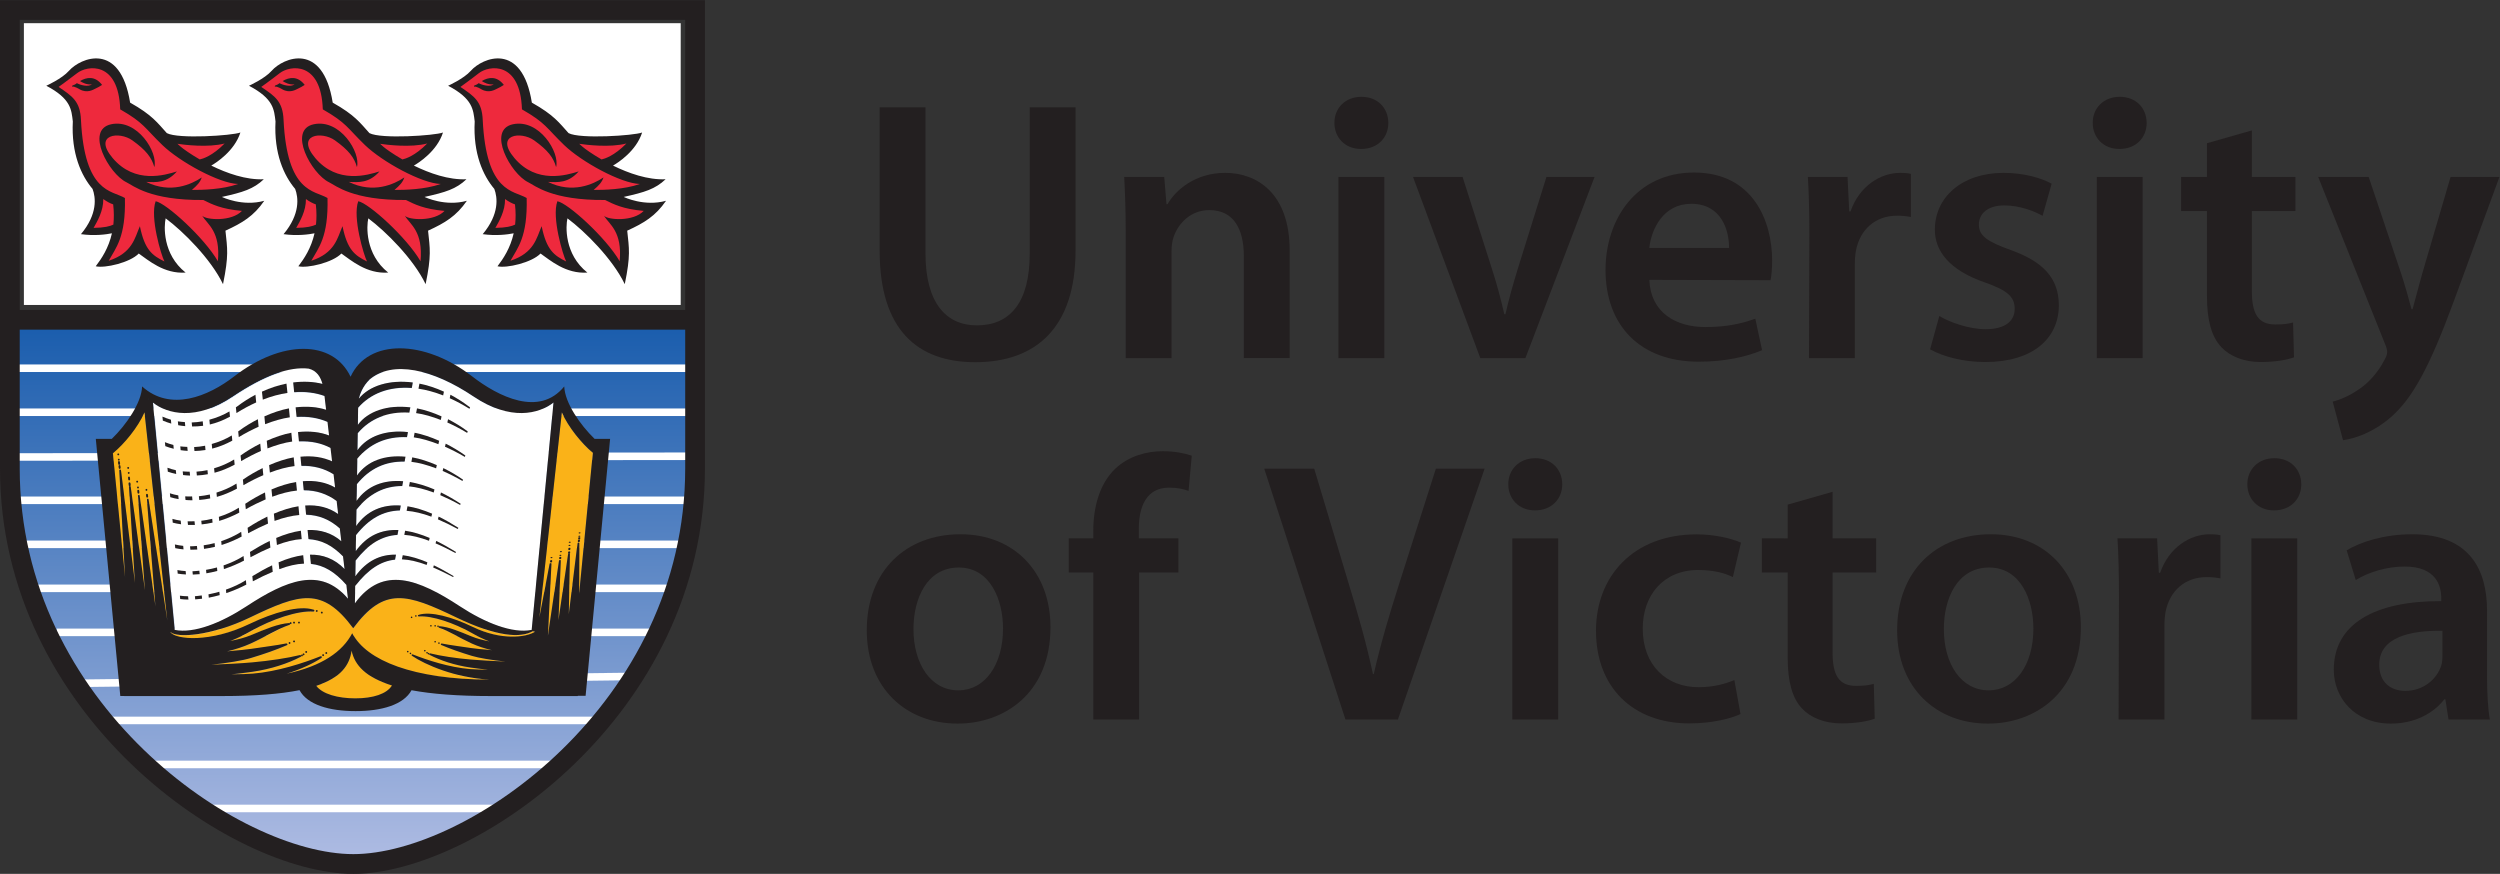 <?xml version="1.0" encoding="UTF-8" standalone="no"?>
<svg
   xmlns:dc="http://purl.org/dc/elements/1.1/"
   xmlns:cc="http://creativecommons.org/ns#"
   xmlns:rdf="http://www.w3.org/1999/02/22-rdf-syntax-ns#"
   xmlns:svg="http://www.w3.org/2000/svg"
   xmlns="http://www.w3.org/2000/svg"
   viewBox="0 0 205.987 72"
   height="72"
   width="205.987"
   xml:space="preserve"
   id="svg2"
   version="1.1"><rect x="0" y="0" width="205.987" height="72" fill="#333333" stroke="none"/><defs
     id="defs6"><clipPath
       id="clipPath60"
       clipPathUnits="userSpaceOnUse"><path
         id="path58"
         d="m 219.023,6.426 c -72.05,0 -209.843,97.246 -209.843,249.707 0,0 0,36.156 0,82.89 H 427.82 c 0,-46.734 0,-82.89 0,-82.89 C 427.82,103.672 290.723,6.426 219.023,6.426 Z" /></clipPath><linearGradient
       id="linearGradient66"
       spreadMethod="pad"
       gradientTransform="matrix(-1.45e-5,-332.603,-332.603,1.45e-5,218.501,339.023)"
       gradientUnits="userSpaceOnUse"
       y2="0"
       x2="1"
       y1="0"
       x1="0"><stop
         id="stop62"
         offset="0"
         style="stop-opacity:1;stop-color:#1a5dad" /><stop
         id="stop64"
         offset="1"
         style="stop-opacity:1;stop-color:#afbce3" /></linearGradient></defs><g
     transform="matrix(1.333,0,0,-1.333,0,72)"
     id="g10"><g
       transform="scale(0.1)"
       id="g12"><path
         id="path14"
         style="fill:#231f20;fill-opacity:1;fill-rule:nonzero;stroke:none"
         d="m 572.063,473.805 v -90.383 c 0,-30.293 12.566,-44.402 31.765,-44.402 20.391,0 32.656,13.972 32.656,44.402 v 90.383 h 28.329 V 385.25 c 0,-47.746 -24.571,-68.996 -62.008,-68.996 -35.762,0 -59.075,20.07 -59.075,68.84 v 88.711 h 28.333" /><path
         id="path16"
         style="fill:#231f20;fill-opacity:1;fill-rule:nonzero;stroke:none"
         d="m 695.813,397.457 c 0,12.93 -0.415,23.602 -0.93,33.301 h 24.746 l 1.394,-16.817 h 0.657 c 4.953,8.692 17.082,19.344 35.683,19.344 19.524,0 39.801,-12.578 39.801,-47.996 v -66.504 h -28.336 v 63.172 c 0,16.066 -5.898,28.313 -21.355,28.313 -11.282,0 -19.075,-7.961 -22.035,-16.614 -0.868,-2.324 -1.297,-5.761 -1.297,-8.984 v -65.887 h -28.328 v 78.672" /><path
         id="path18"
         style="fill:#231f20;fill-opacity:1;fill-rule:nonzero;stroke:none"
         d="m 841.188,448.063 c -9.883,0 -16.407,7.167 -16.368,16.152 -0.039,9.051 6.7,16.082 16.7,16.082 10.097,0 16.543,-6.961 16.64,-16.082 0.039,-8.985 -6.465,-16.152 -16.758,-16.152 z M 827.32,318.785 v 111.973 h 28.34 V 318.785 h -28.34" /><path
         id="path20"
         style="fill:#231f20;fill-opacity:1;fill-rule:nonzero;stroke:none"
         d="m 904.059,430.758 18.144,-56.867 c 3.184,-9.852 5.547,-18.868 7.637,-27.977 h 0.683 c 2.09,9.266 4.59,18.055 7.618,27.977 l 17.734,56.867 h 29.746 L 942.887,318.785 h -27.891 l -41.582,111.973 h 30.645" /><path
         id="path22"
         style="fill:#231f20;fill-opacity:1;fill-rule:nonzero;stroke:none"
         d="m 1094.39,366.938 c 0.55,2.617 1,6.828 1,12.089 0,24.532 -11.84,54.465 -48.25,54.465 -36.01,0 -54.742,-29.25 -54.742,-60.148 0,-34.317 21.292,-56.778 57.632,-56.778 16.25,0 29.55,3.047 39.14,7.11 l -4.19,19.492 c -8.56,-3.145 -17.88,-5.184 -30.9,-5.184 -18.13,0 -33.83,8.868 -34.59,29.161 z m -74.94,19.941 c 1.25,11.457 8.51,27.285 25.94,27.285 18.96,0 23.47,-16.922 23.36,-27.285 h -49.3" /><path
         id="path24"
         style="fill:#231f20;fill-opacity:1;fill-rule:nonzero;stroke:none"
         d="m 1118.39,394.75 c 0,15 -0.31,26.027 -0.91,36.008 h 24.51 l 1.05,-21.281 h 0.8 c 5.51,15.773 18.58,23.808 30.65,23.808 2.77,0 4.39,-0.105 6.64,-0.613 V 406 c -2.64,0.508 -5.12,0.813 -8.52,0.813 -13.49,0 -22.85,-8.594 -25.39,-21.426 -0.47,-2.5 -0.72,-5.489 -0.72,-8.535 v -58.067 h -28.34 l 0.23,75.965" /><path
         id="path26"
         style="fill:#231f20;fill-opacity:1;fill-rule:nonzero;stroke:none"
         d="m 1198.73,344.82 c 6.25,-3.867 18.41,-8.164 28.55,-8.164 12.46,0 18.03,5.223 18.03,12.567 0,7.578 -4.61,11.425 -18.38,16.32 -21.92,7.508 -31.06,19.434 -30.96,32.703 0,19.688 16.37,35.039 42.5,35.039 12.33,0 23.13,-3.086 29.69,-6.687 l -5.61,-19.875 c -4.7,2.668 -13.77,6.437 -23.69,6.437 -10.06,0 -15.68,-4.972 -15.68,-11.855 0,-7.11 5.41,-10.52 19.55,-15.684 20.39,-7.207 29.78,-17.598 29.88,-34.101 0,-20.422 -15.9,-35.157 -45.47,-35.157 -13.55,0 -25.88,3.25 -34.12,7.852 l 5.71,20.605" /><path
         id="path28"
         style="fill:#231f20;fill-opacity:1;fill-rule:nonzero;stroke:none"
         d="m 1309.9,448.063 c -9.87,0 -16.39,7.167 -16.35,16.152 -0.04,9.051 6.7,16.082 16.7,16.082 10.1,0 16.54,-6.961 16.64,-16.082 0.04,-8.985 -6.47,-16.152 -16.76,-16.152 z m -13.85,-129.278 v 111.973 h 28.34 V 318.785 h -28.34" /><path
         id="path30"
         style="fill:#231f20;fill-opacity:1;fill-rule:nonzero;stroke:none"
         d="m 1391.91,459.527 v -28.769 h 26.93 v -21.094 h -26.93 V 360.25 c 0,-13.703 3.65,-20.664 14.47,-20.664 5.14,0 7.79,0.352 11,1.23 l 0.58,-21.543 c -4.25,-1.593 -11.68,-2.91 -20.6,-2.91 -10.41,0 -19.08,3.543 -24.34,9.227 -6.09,6.437 -8.86,16.738 -8.86,31.406 v 52.668 h -15.98 v 21.094 h 15.98 v 20.847 l 27.75,7.922" /><path
         id="path32"
         style="fill:#231f20;fill-opacity:1;fill-rule:nonzero;stroke:none"
         d="m 1464.12,430.758 20.17,-60.031 c 2.25,-6.934 4.67,-15.489 6.31,-21.707 h 0.66 c 1.76,6.289 3.85,14.714 5.94,21.941 l 17.54,59.797 h 30.2 l -28.05,-76.418 c -15.37,-41.797 -25.76,-60.36 -38.95,-71.981 -11.13,-9.707 -22.65,-13.39 -29.68,-14.316 l -6.39,23.836 c 4.73,1.184 10.66,3.73 16.35,7.726 5.39,3.536 11.64,10.145 15.54,17.852 1.12,1.934 1.78,3.582 1.78,4.969 0,1.23 -0.31,2.883 -1.48,5.519 l -41.15,102.813 h 31.21" /><path
         id="path34"
         style="fill:#231f20;fill-opacity:1;fill-rule:nonzero;stroke:none"
         d="m 592.02,92.871 c 28.402,0 57.296,18.457 57.296,59.609 0,33.946 -22.304,57.422 -55.625,57.422 -33.742,0 -57.929,-22.617 -57.929,-59.355 0,-35.879 24.441,-57.676 56.023,-57.676 z m 0.214,20.567 c -16.843,0 -27.605,16.289 -27.605,37.832 0,18.671 8.152,38.066 28.027,38.066 19.539,0 27.324,-20.098 27.324,-37.695 0,-22.539 -11.281,-38.203 -27.507,-38.203 h -0.239" /><path
         id="path36"
         style="fill:#231f20;fill-opacity:1;fill-rule:nonzero;stroke:none"
         d="M 675.781,95.391 V 186.27 h -15.176 v 21.093 h 15.176 v 4.766 c 0,14.512 3.899,29.101 13.594,38.301 8.293,7.871 19.473,10.804 29.309,10.804 7.515,0 13.55,-1.257 17.964,-2.777 l -1.968,-21.758 c -3.078,1.114 -6.821,2.012 -12.075,2.012 -14.011,0 -18.687,-11.777 -18.687,-25.488 v -5.86 h 24.48 V 186.27 H 704.109 V 95.391 h -28.328" /><path
         id="path38"
         style="fill:#231f20;fill-opacity:1;fill-rule:nonzero;stroke:none"
         d="M 831.637,95.391 781.438,250.43 h 30.902 l 21.152,-70.508 c 5.977,-19.531 11.153,-37.695 15.156,-56.445 h 0.508 c 4.121,18.3 9.727,37.207 15.762,56.035 l 22.617,70.918 h 30.137 L 864.078,95.391 h -32.441" /><path
         id="path40"
         style="fill:#231f20;fill-opacity:1;fill-rule:nonzero;stroke:none"
         d="m 948.668,224.668 c -9.883,0 -16.406,7.187 -16.367,16.152 -0.039,9.063 6.699,16.094 16.699,16.094 10.117,0 16.563,-6.953 16.66,-16.094 0.02,-8.965 -6.484,-16.152 -16.758,-16.152 z M 934.801,95.391 V 207.363 h 28.34 V 95.391 h -28.34" /><path
         id="path42"
         style="fill:#231f20;fill-opacity:1;fill-rule:nonzero;stroke:none"
         d="m 1075.83,98.769 c -5.87,-2.773 -17.55,-5.781 -31.62,-5.781 -35.09,0 -57.71,22.52 -57.71,57.266 0,33.535 22.91,59.59 62.28,59.59 10.47,0 20.88,-2.285 27.35,-5.117 l -5.02,-21.289 c -4.55,2.226 -11.35,4.375 -21.43,4.375 -21.58,0 -34.37,-15.782 -34.27,-36.309 0,-22.969 15.07,-36.133 34.37,-36.133 9.71,0 16.7,2.109 22.25,4.414 l 3.8,-21.015" /><path
         id="path44"
         style="fill:#231f20;fill-opacity:1;fill-rule:nonzero;stroke:none"
         d="m 1132.75,236.152 v -28.789 h 26.93 V 186.27 h -26.93 v -49.395 c 0,-13.711 3.65,-20.684 14.47,-20.684 5.14,0 7.79,0.372 11,1.25 l 0.58,-21.543 c -4.25,-1.601 -11.68,-2.91 -20.6,-2.91 -10.41,0 -19.08,3.535 -24.34,9.219 -6.09,6.426 -8.86,16.738 -8.86,31.406 v 52.657 h -15.98 v 21.093 H 1105 v 20.86 l 27.75,7.929" /><path
         id="path46"
         style="fill:#231f20;fill-opacity:1;fill-rule:nonzero;stroke:none"
         d="m 1228.9,92.871 c 28.42,0 57.31,18.457 57.31,59.609 0,33.946 -22.31,57.422 -55.63,57.422 -33.75,0 -57.93,-22.617 -57.93,-59.355 0,-35.879 24.43,-57.676 56.04,-57.676 z m 0.24,20.567 c -16.86,0 -27.62,16.289 -27.62,37.832 0,18.671 8.14,38.066 28.03,38.066 19.53,0 27.32,-20.098 27.32,-37.695 0,-22.539 -11.27,-38.203 -27.52,-38.203 h -0.21" /><path
         id="path48"
         style="fill:#231f20;fill-opacity:1;fill-rule:nonzero;stroke:none"
         d="m 1309.76,171.367 c 0,15 -0.31,26.035 -0.92,35.996 h 24.51 l 1.06,-21.269 h 0.8 c 5.51,15.761 18.57,23.808 30.64,23.808 2.76,0 4.38,-0.117 6.65,-0.625 v -26.66 c -2.64,0.508 -5.12,0.801 -8.54,0.801 -13.48,0 -22.83,-8.574 -25.37,-21.406 -0.47,-2.5 -0.72,-5.508 -0.72,-8.535 V 95.391 h -28.34 l 0.23,75.976" /><path
         id="path50"
         style="fill:#231f20;fill-opacity:1;fill-rule:nonzero;stroke:none"
         d="m 1405.48,224.668 c -9.88,0 -16.4,7.187 -16.36,16.152 -0.04,9.063 6.7,16.094 16.7,16.094 10.09,0 16.54,-6.953 16.64,-16.094 0.04,-8.965 -6.47,-16.152 -16.76,-16.152 z M 1391.62,95.391 V 207.363 h 28.34 V 95.391 h -28.34" /><path
         id="path52"
         style="fill:#231f20;fill-opacity:1;fill-rule:nonzero;stroke:none"
         d="m 1537.28,162.695 c 0,24.571 -10.25,47.207 -46.17,47.207 -17.64,0 -32.13,-4.804 -40.59,-9.941 l 5.61,-18.379 c 7.63,4.824 19.14,8.359 30.1,8.359 19.82,0.079 22.75,-12.168 22.75,-19.511 v -1.856 c -41.25,0.156 -66.43,-14.14 -66.43,-42.402 0,-17.07 12.58,-33.301 35.3,-33.301 14.51,0 26.21,6.172 33,15 h 0.69 l 1.93,-12.48 h 25.55 c -1.23,6.914 -1.74,16.797 -1.74,26.972 z m -27.56,-27.929 c 0,-1.973 -0.17,-4.2 -0.78,-6.153 -2.71,-8.203 -10.86,-15.508 -22.17,-15.508 -8.94,0 -16.13,5.176 -16.13,16.133 0,17.051 19.1,21.27 39.08,20.996 v -15.468" /><g
         id="g54"><g
           clip-path="url(#clipPath60)"
           id="g56"><path
             id="path68"
             style="fill:url(#linearGradient66);fill-opacity:1;fill-rule:nonzero;stroke:none"
             d="m 219.023,6.426 c -72.05,0 -209.843,97.246 -209.843,249.707 0,0 0,36.156 0,82.89 H 427.82 c 0,-46.734 0,-82.89 0,-82.89 C 427.82,103.672 290.723,6.426 219.023,6.426" /></g></g><path
         id="path70"
         style="fill:#ffffff;fill-opacity:1;fill-rule:nonzero;stroke:none"
         d="M 420.754,351.633 V 525.801 H 14.766 V 351.633 H 420.754" /><path
         id="path72"
         style="fill:#ee293d;fill-opacity:1;fill-rule:nonzero;stroke:none"
         d="m 264.043,451.383 c -7.559,-7.746 -13.613,-9.481 -15.371,-9.871 -5.899,3.418 -10.203,6.511 -11.692,7.804 -0.75,0.645 -1.433,1.254 -2.125,1.872 4.305,-0.641 18.946,-2.473 29.188,0.195" /><path
         id="path74"
         style="fill:none;stroke:#ee293d;stroke-width:1.44;stroke-linecap:butt;stroke-linejoin:miter;stroke-miterlimit:4;stroke-dasharray:none;stroke-opacity:1"
         d="m 264.043,451.383 c -7.559,-7.746 -13.613,-9.481 -15.371,-9.871 -5.899,3.418 -10.203,6.511 -11.692,7.804 -0.75,0.645 -1.433,1.254 -2.125,1.872 4.305,-0.641 18.946,-2.473 29.188,0.195 z" /><path
         id="path76"
         style="fill:#ee293d;fill-opacity:1;fill-rule:nonzero;stroke:none"
         d="m 183.047,399.219 c 2.207,3.929 6.094,10.394 5.996,17.816 2.266,-1.644 4.402,-2.742 6.133,-3.305 0.527,-4.566 0.488,-8.73 0.078,-12.492 -2.051,-1.015 -5.625,-1.953 -12.207,-2.019" /><path
         id="path78"
         style="fill:none;stroke:#ee293d;stroke-width:1.44;stroke-linecap:butt;stroke-linejoin:miter;stroke-miterlimit:4;stroke-dasharray:none;stroke-opacity:1"
         d="m 183.047,399.219 c 2.207,3.929 6.094,10.394 5.996,17.816 2.266,-1.644 4.402,-2.742 6.133,-3.305 0.527,-4.566 0.488,-8.73 0.078,-12.492 -2.051,-1.015 -5.625,-1.953 -12.207,-2.019 z" /><path
         id="path80"
         style="fill:#ee293d;fill-opacity:1;fill-rule:nonzero;stroke:none"
         d="m 250.137,406.738 c 3.398,-5.484 11.445,-9.718 9.746,-28.144 -8.535,14.691 -31.934,35.883 -38.496,37.09 -3.633,-9.946 3.496,-33.512 5.437,-37.246 -7.554,3.734 -12.183,7.136 -15.164,21.824 -3.164,-7.235 -4.512,-16.477 -19.277,-21.371 4.355,7.984 10.625,14.457 10.019,38.8 -8.183,4.793 -24.953,2.938 -27.187,48.262 -0.469,11.453 -5.227,14.637 -13.77,20.395 0,0 6.485,4.625 11.407,8.5 6.171,4.843 25.656,7.754 26.621,-22.364 14.804,-8.48 14.882,-11.257 26.093,-22.086 10.723,-10.339 35.11,-23.714 46.778,-24.035 -9.746,-3.488 -22.207,-3.691 -28.555,-3.691 3.418,2.992 5.059,4.676 6.106,7.719 -6.34,-4.231 -19.231,-10.207 -34.348,-2.746 6.23,-0.305 12.637,-0.793 19.004,6.464 -7.305,-2.234 -25.957,-8.019 -39.688,8.243 -12.414,14.644 4.004,16.824 12.168,10.933 8.438,-6.055 11.934,-10.59 13.555,-16.48 2.422,8.957 -10.391,29.937 -26.707,26.457 -16.313,-3.492 -1.399,-30.617 9.488,-35.86 4.16,-1.988 14.387,-11.191 47.492,-10.949 5.332,-2.644 11.043,-5.617 23.875,-6.742 -6.336,-6.707 -21.921,-5.719 -24.597,-2.973" /><path
         id="path82"
         style="fill:none;stroke:#ee293d;stroke-width:1.44;stroke-linecap:butt;stroke-linejoin:miter;stroke-miterlimit:4;stroke-dasharray:none;stroke-opacity:1"
         d="m 250.137,406.738 c 3.398,-5.484 11.445,-9.718 9.746,-28.144 -8.535,14.691 -31.934,35.883 -38.496,37.09 -3.633,-9.946 3.496,-33.512 5.437,-37.246 -7.554,3.734 -12.183,7.136 -15.164,21.824 -3.164,-7.235 -4.512,-16.477 -19.277,-21.371 4.355,7.984 10.625,14.457 10.019,38.8 -8.183,4.793 -24.953,2.938 -27.187,48.262 -0.469,11.453 -5.227,14.637 -13.77,20.395 0,0 6.485,4.625 11.407,8.5 6.171,4.843 25.656,7.754 26.621,-22.364 14.804,-8.48 14.882,-11.257 26.093,-22.086 10.723,-10.339 35.11,-23.714 46.778,-24.035 -9.746,-3.488 -22.207,-3.691 -28.555,-3.691 3.418,2.992 5.059,4.676 6.106,7.719 -6.34,-4.231 -19.231,-10.207 -34.348,-2.746 6.23,-0.305 12.637,-0.793 19.004,6.464 -7.305,-2.234 -25.957,-8.019 -39.688,8.243 -12.414,14.644 4.004,16.824 12.168,10.933 8.438,-6.055 11.934,-10.59 13.555,-16.48 2.422,8.957 -10.391,29.937 -26.707,26.457 -16.313,-3.492 -1.399,-30.617 9.488,-35.86 4.16,-1.988 14.387,-11.191 47.492,-10.949 5.332,-2.644 11.043,-5.617 23.875,-6.742 -6.336,-6.707 -21.921,-5.719 -24.597,-2.973 z" /><path
         id="path84"
         style="fill:#231f20;fill-opacity:1;fill-rule:nonzero;stroke:none"
         d="m 174.688,490.039 c 1.23,-0.832 4.296,-2.523 7.402,-2.035 -2.422,-1.805 -7.277,-0.426 -9.336,0.73 -0.234,-0.183 -0.457,-0.351 -0.703,-0.55 -0.879,-0.61 -1.731,-0.7 -1.953,-0.883 -0.34,-0.301 -0.196,-0.762 -0.196,-0.762 1.309,0.461 4.493,-1.562 4.493,-1.562 4.707,-2.723 8.457,-0.262 9.929,0.437 1.496,0.684 2.297,1.152 4.016,2.238 -4.363,5.727 -9.578,4.789 -13.652,2.387" /><path
         id="path86"
         style="fill:#231f20;fill-opacity:1;fill-rule:nonzero;stroke:none"
         d="m 250.176,406.797 c 3.418,-5.481 11.457,-9.719 9.758,-28.145 -8.528,14.696 -31.946,35.887 -38.489,37.102 -3.652,-9.957 3.477,-33.508 5.41,-37.246 -7.531,3.738 -12.167,7.133 -15.144,21.82 -3.176,-7.234 -4.504,-16.484 -19.289,-21.379 4.375,7.989 10.637,14.449 10.019,38.801 -8.171,4.793 -24.953,2.934 -27.168,48.262 -0.476,11.457 -5.234,14.636 -13.789,20.39 0,0 6.496,4.633 11.407,8.504 6.172,4.844 25.656,7.766 26.64,-22.371 14.805,-8.476 14.883,-11.25 26.074,-22.078 10.743,-10.344 35.118,-23.719 46.797,-24.043 -9.746,-3.465 -22.226,-3.68 -28.554,-3.68 3.418,2.985 5.047,4.688 6.093,7.719 -6.328,-4.234 -19.226,-10.211 -34.336,-2.754 6.211,-0.297 12.637,-0.773 18.985,6.477 -7.285,-2.238 -25.918,-8.028 -39.695,8.234 -12.375,14.649 4,16.824 12.175,10.945 8.457,-6.066 11.946,-10.605 13.567,-16.496 2.429,8.965 -10.395,29.954 -26.711,26.469 -16.309,-3.5 -1.406,-30.629 9.492,-35.863 4.141,-1.992 14.375,-11.199 47.52,-10.957 5.312,-2.641 11.015,-5.606 23.847,-6.727 -6.328,-6.718 -21.914,-5.718 -24.609,-2.984 z m -67.071,-7.516 c 2.208,3.926 6.075,10.391 5.997,17.813 2.253,-1.633 4.394,-2.731 6.113,-3.293 0.527,-4.578 0.5,-8.738 0.098,-12.508 -2.071,-1 -5.645,-1.953 -12.208,-2.012 z m 80.965,52.16 c -7.547,-7.734 -13.582,-9.48 -15.347,-9.863 -5.891,3.418 -10.207,6.508 -11.692,7.797 -0.742,0.641 -1.445,1.266 -2.109,1.875 4.277,-0.645 18.926,-2.48 29.148,0.191 z m 24.524,-35.406 c -13.321,-3.762 -25.977,2.219 -26.172,2.379 13.016,2.879 19.48,4.84 25.898,10.918 -10.976,-0.504 -22.859,3.711 -32.5,8.445 3.035,1.758 14.317,8.938 17.996,20.453 -5.086,-1.937 -38.445,-4.128 -45.457,-0.382 -5.82,6.418 -8.984,11.125 -22.707,18.851 -6.074,38.09 -30.64,27.75 -37.742,19.668 -4.289,-4.867 -14.015,-9.234 -14.015,-9.234 15.363,-8.086 15.507,-14.813 16.398,-22.059 -1.023,-19.894 5.195,-33.484 12.148,-41.719 1.961,-5.171 3.301,-15.41 -7.168,-27.968 8.387,-1.172 15.54,-0.188 19.141,0.539 -2.051,-9.145 -6.394,-15.672 -10,-20.383 5.606,-1.367 21.277,2.289 26.582,7.879 5.82,-4.02 15.574,-12.723 28.965,-11.781 -14.375,11.422 -13.391,28.933 -12.305,33.519 10.821,-8.082 27.879,-25.015 35.43,-40.68 3.672,17.918 2.684,21.899 1.504,33.071 10.43,4.773 17.5,8.996 24.004,18.484" /><path
         id="path88"
         style="fill:#ee293d;fill-opacity:1;fill-rule:nonzero;stroke:none"
         d="m 387.129,451.383 c -7.551,-7.746 -13.594,-9.481 -15.371,-9.871 -5.879,3.418 -10.176,6.511 -11.68,7.804 -0.742,0.645 -1.433,1.254 -2.117,1.872 4.305,-0.641 18.941,-2.473 29.168,0.195" /><path
         id="path90"
         style="fill:none;stroke:#ee293d;stroke-width:1.44;stroke-linecap:butt;stroke-linejoin:miter;stroke-miterlimit:4;stroke-dasharray:none;stroke-opacity:1"
         d="m 387.129,451.383 c -7.551,-7.746 -13.594,-9.481 -15.371,-9.871 -5.879,3.418 -10.176,6.511 -11.68,7.804 -0.742,0.645 -1.433,1.254 -2.117,1.872 4.305,-0.641 18.941,-2.473 29.168,0.195 z" /><path
         id="path92"
         style="fill:#ee293d;fill-opacity:1;fill-rule:nonzero;stroke:none"
         d="m 306.152,399.219 c 2.207,3.929 6.075,10.394 5.977,17.816 2.266,-1.644 4.414,-2.742 6.133,-3.305 0.527,-4.566 0.508,-8.73 0.097,-12.492 -2.058,-1.015 -5.625,-1.953 -12.207,-2.019" /><path
         id="path94"
         style="fill:none;stroke:#ee293d;stroke-width:1.44;stroke-linecap:butt;stroke-linejoin:miter;stroke-miterlimit:4;stroke-dasharray:none;stroke-opacity:1"
         d="m 306.152,399.219 c 2.207,3.929 6.075,10.394 5.977,17.816 2.266,-1.644 4.414,-2.742 6.133,-3.305 0.527,-4.566 0.508,-8.73 0.097,-12.492 -2.058,-1.015 -5.625,-1.953 -12.207,-2.019 z" /><path
         id="path96"
         style="fill:#ee293d;fill-opacity:1;fill-rule:nonzero;stroke:none"
         d="m 373.242,406.738 c 3.399,-5.484 11.446,-9.718 9.746,-28.144 -8.535,14.691 -31.941,35.883 -38.484,37.09 -3.664,-9.946 3.465,-33.512 5.437,-37.246 -7.578,3.734 -12.199,7.136 -15.183,21.824 -3.176,-7.235 -4.516,-16.477 -19.278,-21.371 4.364,7.984 10.614,14.457 10.008,38.8 -8.183,4.793 -24.941,2.938 -27.168,48.262 -0.488,11.453 -5.234,14.637 -13.789,20.395 0,0 6.504,4.625 11.407,8.5 6.191,4.843 25.664,7.754 26.64,-22.364 14.793,-8.48 14.871,-11.257 26.094,-22.086 10.723,-10.339 35.098,-23.714 46.766,-24.035 -9.715,-3.488 -22.196,-3.691 -28.543,-3.691 3.418,2.992 5.046,4.676 6.074,7.719 -6.309,-4.231 -19.207,-10.207 -34.317,-2.746 6.211,-0.305 12.625,-0.793 18.993,6.464 -7.313,-2.234 -25.946,-8.019 -39.696,8.243 -12.39,14.644 4.004,16.824 12.18,10.933 8.445,-6.055 11.941,-10.59 13.543,-16.48 2.441,8.957 -10.379,29.937 -26.699,26.457 -16.309,-3.492 -1.387,-30.617 9.504,-35.86 4.148,-1.988 14.363,-11.191 47.488,-10.949 5.332,-2.644 11.035,-5.617 23.867,-6.742 -6.328,-6.707 -21.914,-5.719 -24.59,-2.973" /><path
         id="path98"
         style="fill:none;stroke:#ee293d;stroke-width:1.44;stroke-linecap:butt;stroke-linejoin:miter;stroke-miterlimit:4;stroke-dasharray:none;stroke-opacity:1"
         d="m 373.242,406.738 c 3.399,-5.484 11.446,-9.718 9.746,-28.144 -8.535,14.691 -31.941,35.883 -38.484,37.09 -3.664,-9.946 3.465,-33.512 5.437,-37.246 -7.578,3.734 -12.199,7.136 -15.183,21.824 -3.176,-7.235 -4.516,-16.477 -19.278,-21.371 4.364,7.984 10.614,14.457 10.008,38.8 -8.183,4.793 -24.941,2.938 -27.168,48.262 -0.488,11.453 -5.234,14.637 -13.789,20.395 0,0 6.504,4.625 11.407,8.5 6.191,4.843 25.664,7.754 26.64,-22.364 14.793,-8.48 14.871,-11.257 26.094,-22.086 10.723,-10.339 35.098,-23.714 46.766,-24.035 -9.715,-3.488 -22.196,-3.691 -28.543,-3.691 3.418,2.992 5.046,4.676 6.074,7.719 -6.309,-4.231 -19.207,-10.207 -34.317,-2.746 6.211,-0.305 12.625,-0.793 18.993,6.464 -7.313,-2.234 -25.946,-8.019 -39.696,8.243 -12.39,14.644 4.004,16.824 12.18,10.933 8.445,-6.055 11.941,-10.59 13.543,-16.48 2.441,8.957 -10.379,29.937 -26.699,26.457 -16.309,-3.492 -1.387,-30.617 9.504,-35.86 4.148,-1.988 14.363,-11.191 47.488,-10.949 5.332,-2.644 11.035,-5.617 23.867,-6.742 -6.328,-6.707 -21.914,-5.719 -24.59,-2.973 z" /><path
         id="path100"
         style="fill:#231f20;fill-opacity:1;fill-rule:nonzero;stroke:none"
         d="m 297.793,490.039 c 1.23,-0.832 4.285,-2.523 7.402,-2.035 -2.422,-1.805 -7.285,-0.426 -9.336,0.73 -0.254,-0.183 -0.468,-0.351 -0.703,-0.55 -0.886,-0.61 -1.726,-0.7 -1.953,-0.883 -0.351,-0.301 -0.195,-0.762 -0.195,-0.762 1.308,0.461 4.472,-1.562 4.472,-1.562 4.739,-2.723 8.465,-0.262 9.942,0.437 1.492,0.684 2.305,1.152 4.004,2.238 -4.356,5.727 -9.571,4.789 -13.633,2.387" /><path
         id="path102"
         style="fill:#231f20;fill-opacity:1;fill-rule:nonzero;stroke:none"
         d="m 373.281,406.797 c 3.418,-5.481 11.446,-9.719 9.746,-28.145 -8.535,14.696 -31.941,35.887 -38.496,37.102 -3.633,-9.957 3.496,-33.508 5.43,-37.246 -7.539,3.738 -12.168,7.133 -15.156,21.82 -3.164,-7.234 -4.512,-16.484 -19.285,-21.379 4.382,7.989 10.632,14.449 10.027,38.801 -8.184,4.793 -24.961,2.934 -27.168,48.262 -0.481,11.457 -5.254,14.636 -13.789,20.39 0,0 6.484,4.633 11.394,8.504 6.172,4.844 25.657,7.766 26.645,-22.371 14.805,-8.476 14.871,-11.25 26.082,-22.078 10.742,-10.344 35.105,-23.719 46.797,-24.043 -9.738,-3.465 -22.227,-3.68 -28.555,-3.68 3.406,2.985 5.039,4.688 6.082,7.719 -6.324,-4.234 -19.226,-10.211 -34.336,-2.754 6.223,-0.297 12.641,-0.773 18.996,6.477 -7.285,-2.238 -25.937,-8.028 -39.707,8.234 -12.383,14.649 4.004,16.824 12.188,10.945 8.457,-6.066 11.933,-10.605 13.554,-16.496 2.43,8.965 -10.39,29.954 -26.699,26.469 -16.308,-3.5 -1.406,-30.629 9.5,-35.863 4.133,-1.992 14.367,-11.199 47.492,-10.957 5.332,-2.641 11.036,-5.606 23.868,-6.727 -6.348,-6.718 -21.914,-5.718 -24.61,-2.984 z m -67.07,-7.516 c 2.195,3.926 6.055,10.391 5.977,17.813 2.265,-1.633 4.406,-2.731 6.132,-3.293 0.528,-4.578 0.489,-8.738 0.078,-12.508 -2.058,-1 -5.625,-1.953 -12.187,-2.012 z m 80.977,52.16 c -7.579,-7.734 -13.583,-9.48 -15.372,-9.863 -5.898,3.418 -10.195,6.508 -11.679,7.797 -0.75,0.641 -1.453,1.266 -2.117,1.875 4.277,-0.645 18.933,-2.48 29.168,0.191 z m 24.5,-35.406 c -13.329,-3.762 -25.958,2.219 -26.153,2.379 13,2.879 19.465,4.84 25.891,10.918 -10.988,-0.504 -22.871,3.711 -32.508,8.445 3.035,1.758 14.324,8.938 17.996,20.453 -5.078,-1.937 -38.445,-4.128 -45.469,-0.382 -5.82,6.418 -8.965,11.125 -22.695,18.851 -6.074,38.09 -30.625,27.75 -37.734,19.668 -4.297,-4.867 -14.024,-9.234 -14.024,-9.234 15.352,-8.086 15.508,-14.813 16.426,-22.059 -1.055,-19.894 5.176,-33.484 12.129,-41.719 1.953,-5.171 3.301,-15.41 -7.168,-27.968 8.379,-1.172 15.516,-0.188 19.141,0.539 -2.059,-9.145 -6.399,-15.672 -10.008,-20.383 5.613,-1.367 21.277,2.289 26.59,7.879 5.82,-4.02 15.566,-12.723 28.964,-11.781 -14.375,11.422 -13.398,28.933 -12.312,33.519 10.848,-8.082 27.879,-25.015 35.43,-40.68 3.679,17.918 2.683,21.899 1.511,33.071 10.43,4.773 17.5,8.996 23.993,18.484" /><path
         id="path104"
         style="fill:#ee293d;fill-opacity:1;fill-rule:nonzero;stroke:none"
         d="m 138.801,451.383 c -7.571,-7.746 -13.606,-9.481 -15.363,-9.871 -5.899,3.418 -10.196,6.511 -11.68,7.804 -0.762,0.645 -1.465,1.254 -2.129,1.872 4.277,-0.641 18.926,-2.473 29.172,0.195" /><path
         id="path106"
         style="fill:none;stroke:#ee293d;stroke-width:1.44;stroke-linecap:butt;stroke-linejoin:miter;stroke-miterlimit:4;stroke-dasharray:none;stroke-opacity:1"
         d="m 138.801,451.383 c -7.571,-7.746 -13.606,-9.481 -15.363,-9.871 -5.899,3.418 -10.196,6.511 -11.68,7.804 -0.762,0.645 -1.465,1.254 -2.129,1.872 4.277,-0.641 18.926,-2.473 29.172,0.195 z" /><path
         id="path108"
         style="fill:#ee293d;fill-opacity:1;fill-rule:nonzero;stroke:none"
         d="m 57.812,399.219 c 2.207,3.929 6.074,10.394 5.984,17.816 2.258,-1.644 4.406,-2.742 6.144,-3.305 0.527,-4.566 0.488,-8.73 0.078,-12.492 -2.059,-1.015 -5.633,-1.953 -12.207,-2.019" /><path
         id="path110"
         style="fill:none;stroke:#ee293d;stroke-width:1.44;stroke-linecap:butt;stroke-linejoin:miter;stroke-miterlimit:4;stroke-dasharray:none;stroke-opacity:1"
         d="m 57.812,399.219 c 2.207,3.929 6.074,10.394 5.984,17.816 2.258,-1.644 4.406,-2.742 6.144,-3.305 0.527,-4.566 0.488,-8.73 0.078,-12.492 -2.059,-1.015 -5.633,-1.953 -12.207,-2.019 z" /><path
         id="path112"
         style="fill:#ee293d;fill-opacity:1;fill-rule:nonzero;stroke:none"
         d="m 124.895,406.738 c 3.406,-5.484 11.445,-9.718 9.746,-28.144 -8.528,14.691 -31.938,35.883 -38.489,37.09 -3.652,-9.946 3.477,-33.512 5.43,-37.246 -7.559,3.734 -12.188,7.136 -15.176,21.824 -3.164,-7.235 -4.484,-16.477 -19.266,-21.371 4.363,7.984 10.625,14.457 10.027,38.8 -8.203,4.793 -24.961,2.938 -27.188,48.262 -0.469,11.453 -5.274,14.637 -13.836,20.395 0,0 6.512,4.625 11.461,8.5 6.164,4.843 25.656,7.754 26.633,-22.364 14.812,-8.48 14.895,-11.257 26.094,-22.086 10.723,-10.339 35.098,-23.714 46.777,-24.035 -9.746,-3.488 -22.214,-3.691 -28.554,-3.691 3.425,2.992 5.039,4.676 6.093,7.719 -6.328,-4.231 -19.226,-10.207 -34.336,-2.746 6.211,-0.305 12.636,-0.793 19.003,6.464 -7.312,-2.234 -25.937,-8.019 -39.707,8.243 -12.383,14.644 4.004,16.824 12.188,10.933 8.438,-6.055 11.914,-10.59 13.555,-16.48 2.422,8.957 -10.41,29.937 -26.719,26.457 -16.316,-3.492 -1.406,-30.617 9.504,-35.86 4.129,-1.988 14.363,-11.191 47.488,-10.949 5.332,-2.644 11.047,-5.617 23.867,-6.742 -6.316,-6.707 -21.914,-5.719 -24.597,-2.973" /><path
         id="path114"
         style="fill:none;stroke:#ee293d;stroke-width:1.44;stroke-linecap:butt;stroke-linejoin:miter;stroke-miterlimit:4;stroke-dasharray:none;stroke-opacity:1"
         d="m 124.895,406.738 c 3.406,-5.484 11.445,-9.718 9.746,-28.144 -8.528,14.691 -31.938,35.883 -38.489,37.09 -3.652,-9.946 3.477,-33.512 5.43,-37.246 -7.559,3.734 -12.188,7.136 -15.176,21.824 -3.164,-7.235 -4.484,-16.477 -19.266,-21.371 4.363,7.984 10.625,14.457 10.027,38.8 -8.203,4.793 -24.961,2.938 -27.188,48.262 -0.469,11.453 -5.274,14.637 -13.836,20.395 0,0 6.512,4.625 11.461,8.5 6.164,4.843 25.656,7.754 26.633,-22.364 14.812,-8.48 14.895,-11.257 26.094,-22.086 10.723,-10.339 35.098,-23.714 46.777,-24.035 -9.746,-3.488 -22.214,-3.691 -28.554,-3.691 3.425,2.992 5.039,4.676 6.093,7.719 -6.328,-4.231 -19.226,-10.207 -34.336,-2.746 6.211,-0.305 12.636,-0.793 19.003,6.464 -7.312,-2.234 -25.937,-8.019 -39.707,8.243 -12.383,14.644 4.004,16.824 12.188,10.933 8.438,-6.055 11.914,-10.59 13.555,-16.48 2.422,8.957 -10.41,29.937 -26.719,26.457 -16.316,-3.492 -1.406,-30.617 9.504,-35.86 4.129,-1.988 14.363,-11.191 47.488,-10.949 5.332,-2.644 11.047,-5.617 23.867,-6.742 -6.316,-6.707 -21.914,-5.719 -24.597,-2.973 z" /><path
         id="path116"
         style="fill:#231f20;fill-opacity:1;fill-rule:nonzero;stroke:none"
         d="m 49.445,490.039 c 1.238,-0.832 4.293,-2.523 7.41,-2.035 -2.422,-1.805 -7.266,-0.426 -9.336,0.73 -0.254,-0.183 -0.508,-0.351 -0.734,-0.55 -0.906,-0.61 -1.746,-0.7 -1.969,-0.883 -0.363,-0.301 -0.188,-0.762 -0.188,-0.762 1.289,0.461 4.531,-1.562 4.531,-1.562 4.707,-2.723 8.445,-0.262 9.934,0.437 1.492,0.684 2.293,1.152 4,2.238 -4.356,5.727 -9.578,4.789 -13.649,2.387" /><path
         id="path118"
         style="fill:#231f20;fill-opacity:1;fill-rule:nonzero;stroke:none"
         d="m 124.941,406.797 c 3.411,-5.481 11.446,-9.719 9.739,-28.145 -8.528,14.696 -31.926,35.887 -38.469,37.102 -3.652,-9.957 3.477,-33.508 5.43,-37.246 -7.559,3.738 -12.188,7.133 -15.176,21.82 -3.164,-7.234 -4.512,-16.484 -19.277,-21.379 4.375,7.989 10.613,14.449 10.02,38.801 -8.184,4.793 -24.949,2.934 -27.168,48.262 -0.469,11.457 -5.281,14.636 -13.828,20.39 0,0 6.484,4.633 11.445,8.504 6.172,4.844 25.652,7.766 26.641,-22.371 14.805,-8.476 14.863,-11.25 26.074,-22.078 10.734,-10.344 35.125,-23.719 46.777,-24.043 -9.714,-3.465 -22.207,-3.68 -28.535,-3.68 3.399,2.985 5.039,4.688 6.094,7.719 -6.348,-4.234 -19.246,-10.211 -34.355,-2.754 6.23,-0.297 12.636,-0.773 19.003,6.477 -7.304,-2.238 -25.945,-8.028 -39.699,8.234 -12.391,14.649 4.004,16.824 12.18,10.945 8.449,-6.066 11.945,-10.605 13.555,-16.496 2.422,8.965 -10.391,29.954 -26.699,26.469 -16.328,-3.5 -1.406,-30.629 9.48,-35.863 4.152,-1.992 14.387,-11.199 47.504,-10.957 5.332,-2.641 11.043,-5.606 23.875,-6.727 -6.348,-6.718 -21.922,-5.718 -24.61,-2.984 z m -67.082,-7.516 c 2.199,3.926 6.086,10.391 5.98,17.813 2.273,-1.633 4.402,-2.731 6.121,-3.293 0.535,-4.578 0.516,-8.738 0.117,-12.508 -2.07,-1 -5.644,-1.953 -12.219,-2.012 z m 80.989,52.16 c -7.571,-7.734 -13.594,-9.48 -15.391,-9.863 -5.879,3.418 -10.176,6.508 -11.66,7.797 -0.762,0.641 -1.445,1.266 -2.129,1.875 4.297,-0.645 18.945,-2.48 29.18,0.191 z m 24.511,-35.406 c -13.339,-3.762 -25.988,2.219 -26.171,2.379 13.007,2.879 19.472,4.84 25.878,10.918 -10.957,-0.504 -22.839,3.711 -32.48,8.445 3.027,1.758 14.309,8.938 18.008,20.453 -5.11,-1.937 -38.457,-4.128 -45.469,-0.382 -5.84,6.418 -8.973,11.125 -22.695,18.851 -6.094,38.09 -30.645,27.75 -37.812,19.668 -4.277,-4.867 -14.004,-9.234 -14.004,-9.234 15.344,-8.086 15.508,-14.813 16.398,-22.059 -1.027,-19.894 5.223,-33.484 12.195,-41.719 1.961,-5.171 3.301,-15.41 -7.168,-27.968 8.379,-1.172 15.539,-0.188 19.141,0.539 -2.051,-9.145 -6.406,-15.672 -10.012,-20.383 5.617,-1.367 21.301,2.289 26.586,7.879 5.82,-4.02 15.574,-12.723 28.973,-11.781 -14.375,11.422 -13.399,28.933 -12.325,33.519 10.86,-8.082 27.891,-25.015 35.45,-40.68 3.652,17.918 2.675,21.899 1.503,33.071 10.43,4.773 17.493,8.996 24.004,18.484" /><path
         id="path120"
         style="fill:#ffffff;fill-opacity:1;fill-rule:nonzero;stroke:none"
         d="M 430.703,339.75 H 5.977" /><path
         id="path122"
         style="fill:none;stroke:#ffffff;stroke-width:4.668;stroke-linecap:butt;stroke-linejoin:miter;stroke-miterlimit:4;stroke-dasharray:none;stroke-opacity:1"
         d="M 430.703,339.75 H 5.977" /><path
         id="path124"
         style="fill:#ffffff;fill-opacity:1;fill-rule:nonzero;stroke:none"
         d="M 203.547,312.523 H 5.977" /><path
         id="path126"
         style="fill:none;stroke:#ffffff;stroke-width:4.668;stroke-linecap:butt;stroke-linejoin:miter;stroke-miterlimit:4;stroke-dasharray:none;stroke-opacity:1"
         d="M 203.547,312.523 H 5.977" /><path
         id="path128"
         style="fill:#ffffff;fill-opacity:1;fill-rule:nonzero;stroke:none"
         d="M 428.563,312.523 H 230.984" /><path
         id="path130"
         style="fill:none;stroke:#ffffff;stroke-width:4.668;stroke-linecap:butt;stroke-linejoin:miter;stroke-miterlimit:4;stroke-dasharray:none;stroke-opacity:1"
         d="M 428.563,312.523 H 230.984" /><path
         id="path132"
         style="fill:#ffffff;fill-opacity:1;fill-rule:nonzero;stroke:none"
         d="M 430.703,285.32 H 5.977" /><path
         id="path134"
         style="fill:none;stroke:#ffffff;stroke-width:4.668;stroke-linecap:butt;stroke-linejoin:miter;stroke-miterlimit:4;stroke-dasharray:none;stroke-opacity:1"
         d="M 430.703,285.32 H 5.977" /><path
         id="path136"
         style="fill:#ffffff;fill-opacity:1;fill-rule:nonzero;stroke:none"
         d="M 430.703,258.125 7.52,257.664" /><path
         id="path138"
         style="fill:none;stroke:#ffffff;stroke-width:4.668;stroke-linecap:butt;stroke-linejoin:miter;stroke-miterlimit:4;stroke-dasharray:none;stroke-opacity:1"
         d="M 430.703,258.125 7.52,257.664" /><path
         id="path140"
         style="fill:#ffffff;fill-opacity:1;fill-rule:nonzero;stroke:none"
         d="M 424.531,203.672 H 12.344" /><path
         id="path142"
         style="fill:none;stroke:#ffffff;stroke-width:4.668;stroke-linecap:butt;stroke-linejoin:miter;stroke-miterlimit:4;stroke-dasharray:none;stroke-opacity:1"
         d="M 424.531,203.672 H 12.344" /><path
         id="path144"
         style="fill:#ffffff;fill-opacity:1;fill-rule:nonzero;stroke:none"
         d="M 418.34,176.473 H 21.23" /><path
         id="path146"
         style="fill:none;stroke:#ffffff;stroke-width:4.668;stroke-linecap:butt;stroke-linejoin:miter;stroke-miterlimit:4;stroke-dasharray:none;stroke-opacity:1"
         d="M 418.34,176.473 H 21.23" /><path
         id="path148"
         style="fill:#ffffff;fill-opacity:1;fill-rule:nonzero;stroke:none"
         d="M 405.977,149.258 H 35.02" /><path
         id="path150"
         style="fill:none;stroke:#ffffff;stroke-width:4.668;stroke-linecap:butt;stroke-linejoin:miter;stroke-miterlimit:4;stroke-dasharray:none;stroke-opacity:1"
         d="M 405.977,149.258 H 35.02" /><path
         id="path152"
         style="fill:#ffffff;fill-opacity:1;fill-rule:nonzero;stroke:none"
         d="M 392.18,122.039 47.637,117.781" /><path
         id="path154"
         style="fill:none;stroke:#ffffff;stroke-width:4.668;stroke-linecap:butt;stroke-linejoin:miter;stroke-miterlimit:4;stroke-dasharray:none;stroke-opacity:1"
         d="M 392.18,122.039 47.637,117.781" /><path
         id="path156"
         style="fill:#ffffff;fill-opacity:1;fill-rule:nonzero;stroke:none"
         d="M 370.48,94.824 H 66.211" /><path
         id="path158"
         style="fill:none;stroke:#ffffff;stroke-width:4.668;stroke-linecap:butt;stroke-linejoin:miter;stroke-miterlimit:4;stroke-dasharray:none;stroke-opacity:1"
         d="M 370.48,94.824 H 66.211" /><path
         id="path160"
         style="fill:#ffffff;fill-opacity:1;fill-rule:nonzero;stroke:none"
         d="M 347.305,67.617 H 94.004" /><path
         id="path162"
         style="fill:none;stroke:#ffffff;stroke-width:4.668;stroke-linecap:butt;stroke-linejoin:miter;stroke-miterlimit:4;stroke-dasharray:none;stroke-opacity:1"
         d="M 347.305,67.617 H 94.004" /><path
         id="path164"
         style="fill:#ffffff;fill-opacity:1;fill-rule:nonzero;stroke:none"
         d="M 310.234,40.41 H 131.074" /><path
         id="path166"
         style="fill:none;stroke:#ffffff;stroke-width:4.668;stroke-linecap:butt;stroke-linejoin:miter;stroke-miterlimit:4;stroke-dasharray:none;stroke-opacity:1"
         d="M 310.234,40.41 H 131.074" /><path
         id="path168"
         style="fill:#ffffff;fill-opacity:1;fill-rule:nonzero;stroke:none"
         d="M 430.703,230.887 H 5.43" /><path
         id="path170"
         style="fill:none;stroke:#ffffff;stroke-width:4.668;stroke-linecap:butt;stroke-linejoin:miter;stroke-miterlimit:4;stroke-dasharray:none;stroke-opacity:1"
         d="M 430.703,230.887 H 5.43" /><path
         id="path172"
         style="fill:#231f20;fill-opacity:1;fill-rule:nonzero;stroke:none"
         d="m 423.535,527.836 c 0,-11.668 0,-277.289 0,-277.289 0,-145.539 -134.707,-238.359 -205.144,-238.359 -70.801,0 -206.203,92.82 -206.203,238.359 0,0 0,265.621 0,277.289 11.668,0 399.688,0 411.348,0 z m 6.106,12.191 H 0 V 250.547 C 0,97.566 143.398,0 218.391,0 293.02,0 435.73,97.566 435.73,250.547 v 289.48 h -6.089" /><path
         id="path174"
         style="fill:none;stroke:#231f20;stroke-width:12.183;stroke-linecap:butt;stroke-linejoin:miter;stroke-miterlimit:4;stroke-dasharray:none;stroke-opacity:1"
         d="M 435.098,342.465 H 11.574" /><path
         id="path176"
         style="fill:#ffffff;fill-opacity:1;fill-rule:nonzero;stroke:none"
         d="m 144.043,294.852 c 19.551,13.14 35.176,18.648 47.051,17.238 5.011,-1.305 7.265,-4.992 8.476,-9.43 -5.371,1.367 -11.523,1.731 -18.086,0.895 l 0.586,-6 c 6.946,0.535 13.243,-0.305 18.758,-2.325 l 0.988,-8.535 c -5.507,1.75 -11.921,2.289 -18.828,1.481 l 0.567,-5.863 c 7.097,0.429 13.523,-0.657 19.121,-3.098 l 0.976,-8.414 c -5.547,2.144 -12.089,2.859 -19.179,2.105 l 0.547,-5.73 c 7.285,0.312 13.82,-1.047 19.519,-4.055 l 0.969,-8.316 c -5.606,2.636 -12.278,3.562 -19.531,2.879 l 0.546,-5.633 c 7.454,0.176 14.075,-1.535 19.903,-5.227 l 0.957,-8.211 c -5.672,3.301 -12.481,4.512 -19.922,3.907 l 0.527,-5.555 c 7.598,0.008 14.336,-2.16 20.352,-6.703 l 0.937,-8.035 c -5.8,4.168 -12.734,5.781 -20.363,5.273 l 0.527,-5.645 c 7.766,-0.195 14.582,-2.929 20.852,-8.515 l 0.918,-7.91 c -5.984,5.195 -13.047,7.246 -20.84,6.922 l 0.559,-5.594 c 7.84,-0.488 14.722,-3.867 21.367,-10.684 l 0.906,-7.812 c -6.269,6.406 -13.437,9.004 -21.348,8.867 l 0.567,-5.684 c 7.832,-0.8 14.797,-4.824 21.914,-12.988 l 0.996,-8.594 c -16.855,20.157 -38.328,11.328 -62.637,-4.609 -15.722,-10.332 -32.558,-17.024 -44.453,-14.629 L 94.746,291.16 c 9.024,-7.094 26.641,-11.527 49.297,3.692" /><path
         id="path178"
         style="fill:none;stroke:#ffffff;stroke-width:0.359;stroke-linecap:butt;stroke-linejoin:miter;stroke-miterlimit:4;stroke-dasharray:none;stroke-opacity:1"
         d="m 144.043,294.852 c 19.551,13.14 35.176,18.648 47.051,17.238 5.011,-1.305 7.265,-4.992 8.476,-9.43 -5.371,1.367 -11.523,1.731 -18.086,0.895 l 0.586,-6 c 6.946,0.535 13.243,-0.305 18.758,-2.325 l 0.988,-8.535 c -5.507,1.75 -11.921,2.289 -18.828,1.481 l 0.567,-5.863 c 7.097,0.429 13.523,-0.657 19.121,-3.098 l 0.976,-8.414 c -5.547,2.144 -12.089,2.859 -19.179,2.105 l 0.547,-5.73 c 7.285,0.312 13.82,-1.047 19.519,-4.055 l 0.969,-8.316 c -5.606,2.636 -12.278,3.562 -19.531,2.879 l 0.546,-5.633 c 7.454,0.176 14.075,-1.535 19.903,-5.227 l 0.957,-8.211 c -5.672,3.301 -12.481,4.512 -19.922,3.907 l 0.527,-5.555 c 7.598,0.008 14.336,-2.16 20.352,-6.703 l 0.937,-8.035 c -5.8,4.168 -12.734,5.781 -20.363,5.273 l 0.527,-5.645 c 7.766,-0.195 14.582,-2.929 20.852,-8.515 l 0.918,-7.91 c -5.984,5.195 -13.047,7.246 -20.84,6.922 l 0.559,-5.594 c 7.84,-0.488 14.722,-3.867 21.367,-10.684 l 0.906,-7.812 c -6.269,6.406 -13.437,9.004 -21.348,8.867 l 0.567,-5.684 c 7.832,-0.8 14.797,-4.824 21.914,-12.988 l 0.996,-8.594 c -16.855,20.157 -38.328,11.328 -62.637,-4.609 -15.722,-10.332 -32.558,-17.024 -44.453,-14.629 L 94.746,291.16 c 9.024,-7.094 26.641,-11.527 49.297,3.692 z" /><path
         id="path180"
         style="fill:#ffffff;fill-opacity:1;fill-rule:nonzero;stroke:none"
         d="m 219.57,177.852 c 8.086,10.39 15.821,15.378 24.649,16.289 l 0.586,3.047 c -9.551,0.175 -18.047,-3.614 -25.125,-13.309 l 0.156,9.695 c 8.055,10.332 16.258,15.281 25.879,15.86 l 0.562,2.988 c -10.347,0.449 -19.382,-3.34 -26.336,-13.047 l 0.157,9.93 c 7.988,10.148 16.699,14.972 27.097,15.234 l 0.539,3.027 c -11.132,0.754 -20.742,-3.015 -27.539,-12.625 l 0.164,10.098 c 7.883,9.941 17.161,14.609 28.293,14.609 l 0.547,2.93 c -11.875,0.996 -22.109,-2.676 -28.738,-12.082 l 0.164,10.293 c 7.793,9.66 17.598,14.25 29.504,13.945 l 0.555,3.02 c -12.618,1.191 -23.465,-2.461 -29.969,-11.582 l 0.176,10.371 c 7.703,9.352 18.086,13.871 30.691,13.316 l 0.586,3.114 c -13.359,1.429 -24.797,-2.321 -31.191,-11.2 l 0.168,10.532 c 7.617,9.023 18.582,13.511 31.921,12.683 l 0.586,3.258 c -14.05,1.656 -26.074,-2.207 -32.414,-10.801 l 0.168,10.61 c 7.559,8.718 19.063,13.289 33.145,12.199 l 0.605,3.367 c -14.441,1.84 -26.894,-2.012 -33.359,-10.035 0.625,2.609 2.324,7.719 6.66,11.875 -0.039,-0.008 -0.078,-0.023 -0.117,-0.035 14.348,12.062 39.109,6.562 64.492,-10.5 22.695,-15.242 40.313,-10.762 49.324,-3.653 L 328.672,150.684 c -11.914,-2.375 -28.731,4.316 -44.473,14.629 -25.351,16.652 -47.656,25.527 -64.804,1.777 l 0.175,10.762" /><path
         id="path182"
         style="fill:none;stroke:#ffffff;stroke-width:0.359;stroke-linecap:butt;stroke-linejoin:miter;stroke-miterlimit:4;stroke-dasharray:none;stroke-opacity:1"
         d="m 219.57,177.852 c 8.086,10.39 15.821,15.378 24.649,16.289 l 0.586,3.047 c -9.551,0.175 -18.047,-3.614 -25.125,-13.309 l 0.156,9.695 c 8.055,10.332 16.258,15.281 25.879,15.86 l 0.562,2.988 c -10.347,0.449 -19.382,-3.34 -26.336,-13.047 l 0.157,9.93 c 7.988,10.148 16.699,14.972 27.097,15.234 l 0.539,3.027 c -11.132,0.754 -20.742,-3.015 -27.539,-12.625 l 0.164,10.098 c 7.883,9.941 17.161,14.609 28.293,14.609 l 0.547,2.93 c -11.875,0.996 -22.109,-2.676 -28.738,-12.082 l 0.164,10.293 c 7.793,9.66 17.598,14.25 29.504,13.945 l 0.555,3.02 c -12.618,1.191 -23.465,-2.461 -29.969,-11.582 l 0.176,10.371 c 7.703,9.352 18.086,13.871 30.691,13.316 l 0.586,3.114 c -13.359,1.429 -24.797,-2.321 -31.191,-11.2 l 0.168,10.532 c 7.617,9.023 18.582,13.511 31.921,12.683 l 0.586,3.258 c -14.05,1.656 -26.074,-2.207 -32.414,-10.801 l 0.168,10.61 c 7.559,8.718 19.063,13.289 33.145,12.199 l 0.605,3.367 c -14.441,1.84 -26.894,-2.012 -33.359,-10.035 0.625,2.609 2.324,7.719 6.66,11.875 -0.039,-0.008 -0.078,-0.023 -0.117,-0.035 14.348,12.062 39.109,6.562 64.492,-10.5 22.695,-15.242 40.313,-10.762 49.324,-3.653 L 328.672,150.684 c -11.914,-2.375 -28.731,4.316 -44.473,14.629 -25.351,16.652 -47.656,25.527 -64.804,1.777 z" /><path
         id="path184"
         style="fill:#fab218;fill-opacity:1;fill-rule:nonzero;stroke:none"
         d="m 219.68,108.406 c -10.871,0 -20.317,2.688 -24.16,7.754 15.164,5 20.527,12.649 21.863,21.789 1.855,-9.015 8.816,-16.562 24.941,-21.57 -3.222,-5.207 -11.633,-7.973 -22.644,-7.973" /><path
         id="path186"
         style="fill:none;stroke:#fab218;stroke-width:0.359;stroke-linecap:butt;stroke-linejoin:miter;stroke-miterlimit:4;stroke-dasharray:none;stroke-opacity:1"
         d="m 219.68,108.406 c -10.871,0 -20.317,2.688 -24.16,7.754 15.164,5 20.527,12.649 21.863,21.789 1.855,-9.015 8.816,-16.562 24.941,-21.57 -3.222,-5.207 -11.633,-7.973 -22.644,-7.973 z" /><path
         id="path188"
         style="fill:#fab218;fill-opacity:1;fill-rule:nonzero;stroke:none"
         d="m 292.383,152.48 c -12.813,6.153 -26.106,9.844 -33.406,7.489 -0.286,0.011 -0.52,-0.184 -0.559,-0.465 -0.02,-0.277 0.215,-0.481 0.496,-0.52 8.117,0.664 22.094,-4.113 32.512,-10.097 3.703,-2.149 7.48,-3.926 11.203,-5.371 -4.074,0.781 -7.824,1.777 -10.813,3.015 -8.183,3.43 -14.453,5.989 -20.046,6.418 -0.305,0.02 -0.54,-0.168 -0.559,-0.449 -0.059,-0.254 0.098,-0.488 0.383,-0.527 5.75,-1.875 12.82,-6.399 20.222,-9.758 3.868,-1.738 8.086,-3.082 12.383,-4.11 -5.769,0.489 -10.586,0.985 -12.754,1.309 -6.855,1.074 -12.91,1.738 -18.281,2.832 -0.293,0.02 -0.574,-0.156 -0.598,-0.43 -0.027,-0.285 0.161,-0.546 0.469,-0.558 5.481,-2.344 11.223,-4.375 18.781,-6.66 4.2,-1.278 12.239,-2.625 20.723,-3.504 -7.793,0.293 -15.684,0.722 -21.523,1.25 -9.168,0.781 -18.145,2.109 -25.059,3.808 -0.273,0.02 -0.559,-0.156 -0.605,-0.437 -0.039,-0.277 0.175,-0.539 0.429,-0.559 6.438,-3.34 15.137,-6.308 25.196,-7.773 3.222,-0.457 6.914,-0.918 10.878,-1.328 -4.609,0.039 -8.574,0.156 -11.152,0.371 -12.871,1.074 -26.562,5.527 -35.383,9.043 -0.222,0.136 -0.613,0.097 -0.769,-0.137 -0.117,-0.234 -0.012,-0.559 0.222,-0.684 8.207,-5.605 26.926,-13.652 48.032,-14.738 -47.082,0.117 -76.145,11.692 -84.973,28.684 -5.93,-11.387 -18.684,-20.313 -40.566,-25.02 9.277,2.969 16.777,6.531 21.472,9.727 0.266,0.156 0.395,0.547 0.239,0.82 -0.168,0.274 -0.61,0.32 -0.852,0.176 -10.449,-4.16 -26.582,-9.434 -41.738,-10.684 -3.047,-0.234 -7.742,-0.383 -13.211,-0.429 4.683,0.476 9.031,1.015 12.84,1.562 11.867,1.738 22.175,5.215 29.707,9.168 0.332,0.012 0.566,0.352 0.539,0.684 -0.051,0.304 -0.395,0.531 -0.727,0.5 -8.133,-1.993 -18.738,-3.535 -29.558,-4.532 -6.829,-0.586 -16.094,-1.093 -25.254,-1.425 9.968,1.035 19.394,2.617 24.328,4.113 8.914,2.664 15.679,5.086 22.168,7.859 0.332,0.039 0.594,0.313 0.574,0.645 -0.059,0.332 -0.391,0.566 -0.723,0.527 -6.367,-1.289 -13.507,-2.09 -21.543,-3.34 -2.558,-0.39 -8.269,-0.984 -15.089,-1.543 5.07,1.192 10.07,2.782 14.613,4.844 8.738,3.945 17.058,9.285 23.855,11.504 0.332,0.02 0.496,0.273 0.469,0.613 0,0 0,0 0,0.012 0.117,-0.098 0.254,-0.148 0.43,-0.137 0.324,0.039 0.547,0.34 0.527,0.664 -0.051,0.313 -0.332,0.547 -0.664,0.508 -0.305,-0.012 -0.527,-0.312 -0.508,-0.625 0.02,-0.156 0.078,-0.254 0.176,-0.351 -0.098,0.273 -0.352,0.468 -0.637,0.437 -6.59,-0.476 -13.992,-3.492 -23.648,-7.547 -3.488,-1.465 -7.91,-2.617 -12.688,-3.535 4.375,1.699 8.828,3.789 13.184,6.309 12.246,7.05 28.73,12.675 38.308,11.906 0.305,0.035 0.598,0.309 0.579,0.633 -0.039,0.293 -0.325,0.578 -0.645,0.527 -8.625,2.774 -24.277,-1.562 -39.394,-8.809 -24.336,-11.718 -45.625,-9.824 -49.024,-5.058 l 0.156,0.039 c 3.789,-3.848 24.961,-2.59 49.043,9.004 30.723,14.765 44.59,19.277 63.758,-6.524 l 0.102,-0.234 v 0.117 c 19.199,25.938 33.054,21.434 63.843,6.641 25.012,-12.039 39.661,-12.813 47.2,-8.496 l 1.308,-0.352 c -5.91,-3.613 -20.957,-5.41 -38.398,2.988" /><path
         id="path190"
         style="fill:none;stroke:#fab218;stroke-width:0.359;stroke-linecap:butt;stroke-linejoin:miter;stroke-miterlimit:4;stroke-dasharray:none;stroke-opacity:1"
         d="m 292.383,152.48 c -12.813,6.153 -26.106,9.844 -33.406,7.489 -0.286,0.011 -0.52,-0.184 -0.559,-0.465 -0.02,-0.277 0.215,-0.481 0.496,-0.52 8.117,0.664 22.094,-4.113 32.512,-10.097 3.703,-2.149 7.48,-3.926 11.203,-5.371 -4.074,0.781 -7.824,1.777 -10.813,3.015 -8.183,3.43 -14.453,5.989 -20.046,6.418 -0.305,0.02 -0.54,-0.168 -0.559,-0.449 -0.059,-0.254 0.098,-0.488 0.383,-0.527 5.75,-1.875 12.82,-6.399 20.222,-9.758 3.868,-1.738 8.086,-3.082 12.383,-4.11 -5.769,0.489 -10.586,0.985 -12.754,1.309 -6.855,1.074 -12.91,1.738 -18.281,2.832 -0.293,0.02 -0.574,-0.156 -0.598,-0.43 -0.027,-0.285 0.161,-0.546 0.469,-0.558 5.481,-2.344 11.223,-4.375 18.781,-6.66 4.2,-1.278 12.239,-2.625 20.723,-3.504 -7.793,0.293 -15.684,0.722 -21.523,1.25 -9.168,0.781 -18.145,2.109 -25.059,3.808 -0.273,0.02 -0.559,-0.156 -0.605,-0.437 -0.039,-0.277 0.175,-0.539 0.429,-0.559 6.438,-3.34 15.137,-6.308 25.196,-7.773 3.222,-0.457 6.914,-0.918 10.878,-1.328 -4.609,0.039 -8.574,0.156 -11.152,0.371 -12.871,1.074 -26.562,5.527 -35.383,9.043 -0.222,0.136 -0.613,0.097 -0.769,-0.137 -0.117,-0.234 -0.012,-0.559 0.222,-0.684 8.207,-5.605 26.926,-13.652 48.032,-14.738 -47.082,0.117 -76.145,11.692 -84.973,28.684 -5.93,-11.387 -18.684,-20.313 -40.566,-25.02 9.277,2.969 16.777,6.531 21.472,9.727 0.266,0.156 0.395,0.547 0.239,0.82 -0.168,0.274 -0.61,0.32 -0.852,0.176 -10.449,-4.16 -26.582,-9.434 -41.738,-10.684 -3.047,-0.234 -7.742,-0.383 -13.211,-0.429 4.683,0.476 9.031,1.015 12.84,1.562 11.867,1.738 22.175,5.215 29.707,9.168 0.332,0.012 0.566,0.352 0.539,0.684 -0.051,0.304 -0.395,0.531 -0.727,0.5 -8.133,-1.993 -18.738,-3.535 -29.558,-4.532 -6.829,-0.586 -16.094,-1.093 -25.254,-1.425 9.968,1.035 19.394,2.617 24.328,4.113 8.914,2.664 15.679,5.086 22.168,7.859 0.332,0.039 0.594,0.313 0.574,0.645 -0.059,0.332 -0.391,0.566 -0.723,0.527 -6.367,-1.289 -13.507,-2.09 -21.543,-3.34 -2.558,-0.39 -8.269,-0.984 -15.089,-1.543 5.07,1.192 10.07,2.782 14.613,4.844 8.738,3.945 17.058,9.285 23.855,11.504 0.332,0.02 0.496,0.273 0.469,0.613 0,0 0,0 0,0.012 0.117,-0.098 0.254,-0.148 0.43,-0.137 0.324,0.039 0.547,0.34 0.527,0.664 -0.051,0.313 -0.332,0.547 -0.664,0.508 -0.305,-0.012 -0.527,-0.312 -0.508,-0.625 0.02,-0.156 0.078,-0.254 0.176,-0.351 -0.098,0.273 -0.352,0.468 -0.637,0.437 -6.59,-0.476 -13.992,-3.492 -23.648,-7.547 -3.488,-1.465 -7.91,-2.617 -12.688,-3.535 4.375,1.699 8.828,3.789 13.184,6.309 12.246,7.05 28.73,12.675 38.308,11.906 0.305,0.035 0.598,0.309 0.579,0.633 -0.039,0.293 -0.325,0.578 -0.645,0.527 -8.625,2.774 -24.277,-1.562 -39.394,-8.809 -24.336,-11.718 -45.625,-9.824 -49.024,-5.058 l 0.156,0.039 c 3.789,-3.848 24.961,-2.59 49.043,9.004 30.723,14.765 44.59,19.277 63.758,-6.524 l 0.102,-0.234 v 0.117 c 19.199,25.938 33.054,21.434 63.843,6.641 25.012,-12.039 39.661,-12.813 47.2,-8.496 l 1.308,-0.352 c -5.91,-3.613 -20.957,-5.41 -38.398,2.988 z" /><path
         id="path192"
         style="fill:#fab218;fill-opacity:1;fill-rule:nonzero;stroke:none"
         d="M 96.016,165.391 86.25,233.855 c -0.047,0.286 -0.293,0.481 -0.578,0.45 -0.301,-0.028 -0.496,-0.282 -0.477,-0.575 l 4.297,-58.203 -8.809,63.868 c -0.019,0.203 -0.176,0.339 -0.359,0.402 0.211,0.105 0.359,0.301 0.359,0.574 l -0.137,1.133 c -0.027,0.32 -0.312,0.574 -0.637,0.527 -0.34,-0.019 -0.566,-0.332 -0.523,-0.652 l 0.125,-1.156 c 0.02,-0.243 0.207,-0.399 0.43,-0.465 -0.176,-0.09 -0.312,-0.246 -0.285,-0.461 l 3.664,-59.414 -8.621,69.648 c -0.031,0.282 -0.285,0.489 -0.566,0.449 -0.293,-0.019 -0.5,-0.273 -0.473,-0.546 l 3.547,-66.094 -7.519,76.711 c 7.051,5.804 15.332,15.832 19.551,25.258 L 103.34,156.621 91.758,231.563 c -0.019,0.292 -0.254,0.496 -0.547,0.476 -0.312,-0.047 -0.516,-0.293 -0.469,-0.574 l 5.273,-66.074" /><path
         id="path194"
         style="fill:none;stroke:#fab218;stroke-width:0.359;stroke-linecap:butt;stroke-linejoin:miter;stroke-miterlimit:4;stroke-dasharray:none;stroke-opacity:1"
         d="M 96.016,165.391 86.25,233.855 c -0.047,0.286 -0.293,0.481 -0.578,0.45 -0.301,-0.028 -0.496,-0.282 -0.477,-0.575 l 4.297,-58.203 -8.809,63.868 c -0.019,0.203 -0.176,0.339 -0.359,0.402 0.211,0.105 0.359,0.301 0.359,0.574 l -0.137,1.133 c -0.027,0.32 -0.312,0.574 -0.637,0.527 -0.34,-0.019 -0.566,-0.332 -0.523,-0.652 l 0.125,-1.156 c 0.02,-0.243 0.207,-0.399 0.43,-0.465 -0.176,-0.09 -0.312,-0.246 -0.285,-0.461 l 3.664,-59.414 -8.621,69.648 c -0.031,0.282 -0.285,0.489 -0.566,0.449 -0.293,-0.019 -0.5,-0.273 -0.473,-0.546 l 3.547,-66.094 -7.519,76.711 c 7.051,5.804 15.332,15.832 19.551,25.258 L 103.34,156.621 91.758,231.563 c -0.019,0.292 -0.254,0.496 -0.547,0.476 -0.312,-0.047 -0.516,-0.293 -0.469,-0.574 z" /><path
         id="path196"
         style="fill:#fab218;fill-opacity:1;fill-rule:nonzero;stroke:none"
         d="m 357.891,173.008 0.156,31.418 c 0.027,0.164 -0.227,0.308 -0.527,0.308 -0.325,0 -0.567,-0.183 -0.606,-0.359 l -5.41,-43.945 0.691,37.109 c 0,0.137 -0.144,0.234 -0.359,0.274 0.254,0.039 0.449,0.156 0.469,0.332 l 0.058,0.722 c 0.047,0.223 -0.246,0.371 -0.605,0.352 -0.32,0 -0.625,-0.176 -0.645,-0.391 l -0.09,-0.723 c 0,-0.156 0.188,-0.273 0.442,-0.312 -0.215,-0.039 -0.371,-0.148 -0.391,-0.285 l -5.945,-40.809 1.434,36.887 c 0.039,0.164 -0.196,0.34 -0.528,0.32 -0.305,-0.019 -0.566,-0.176 -0.566,-0.351 l -6.864,-46.282 2.196,44.387 c 0.019,0.176 -0.203,0.313 -0.528,0.313 -0.312,-0.032 -0.585,-0.176 -0.605,-0.332 l -6.328,-33.184 13.867,126.695 c 4.141,-9.269 12.195,-19.105 19.18,-24.957 l -8.496,-87.187" /><path
         id="path198"
         style="fill:none;stroke:#fab218;stroke-width:0.359;stroke-linecap:butt;stroke-linejoin:miter;stroke-miterlimit:4;stroke-dasharray:none;stroke-opacity:1"
         d="m 357.891,173.008 0.156,31.418 c 0.027,0.164 -0.227,0.308 -0.527,0.308 -0.325,0 -0.567,-0.183 -0.606,-0.359 l -5.41,-43.945 0.691,37.109 c 0,0.137 -0.144,0.234 -0.359,0.274 0.254,0.039 0.449,0.156 0.469,0.332 l 0.058,0.722 c 0.047,0.223 -0.246,0.371 -0.605,0.352 -0.32,0 -0.625,-0.176 -0.645,-0.391 l -0.09,-0.723 c 0,-0.156 0.188,-0.273 0.442,-0.312 -0.215,-0.039 -0.371,-0.148 -0.391,-0.285 l -5.945,-40.809 1.434,36.887 c 0.039,0.164 -0.196,0.34 -0.528,0.32 -0.305,-0.019 -0.566,-0.176 -0.566,-0.351 l -6.864,-46.282 2.196,44.387 c 0.019,0.176 -0.203,0.313 -0.528,0.313 -0.312,-0.032 -0.585,-0.176 -0.605,-0.332 l -6.328,-33.184 13.867,126.695 c 4.141,-9.269 12.195,-19.105 19.18,-24.957 z" /><path
         id="path200"
         style="fill:#231f20;fill-opacity:1;fill-rule:nonzero;stroke:none"
         d="m 264.746,135.605 c 0.266,-0.039 0.547,0.176 0.586,0.45 0,0.273 -0.195,0.527 -0.449,0.566 -0.313,0.02 -0.547,-0.176 -0.586,-0.449 -0.02,-0.274 0.176,-0.508 0.449,-0.567" /><path
         id="path202"
         style="fill:#231f20;fill-opacity:1;fill-rule:nonzero;stroke:none"
         d="m 263.914,136.172 c 0.285,-0.039 0.52,0.176 0.559,0.449 0.019,0.254 -0.176,0.516 -0.45,0.567 -0.273,0.007 -0.507,-0.176 -0.566,-0.469 -0.019,-0.274 0.176,-0.528 0.457,-0.547" /><path
         id="path204"
         style="fill:#231f20;fill-opacity:1;fill-rule:nonzero;stroke:none"
         d="m 262.527,137.422 c 0.293,-0.039 0.539,0.156 0.578,0.449 0.02,0.274 -0.195,0.527 -0.468,0.547 -0.293,0.02 -0.496,-0.176 -0.547,-0.441 -0.02,-0.282 0.156,-0.516 0.437,-0.555" /><path
         id="path206"
         style="fill:#231f20;fill-opacity:1;fill-rule:nonzero;stroke:none"
         d="m 253.762,136.738 c -0.278,0.039 -0.539,-0.156 -0.547,-0.429 -0.024,-0.293 0.176,-0.528 0.445,-0.567 0.285,0 0.528,0.176 0.559,0.469 0.011,0.262 -0.196,0.508 -0.457,0.527" /><path
         id="path208"
         style="fill:#231f20;fill-opacity:1;fill-rule:nonzero;stroke:none"
         d="m 252.109,137.871 c -0.273,0.027 -0.527,-0.176 -0.586,-0.449 0,-0.285 0.196,-0.547 0.469,-0.578 0.281,-0.028 0.528,0.207 0.559,0.461 0.039,0.273 -0.18,0.527 -0.442,0.566" /><path
         id="path210"
         style="fill:#231f20;fill-opacity:1;fill-rule:nonzero;stroke:none"
         d="m 270.723,152.52 c 0.254,-0.02 0.507,0.183 0.527,0.468 0.02,0.254 -0.164,0.508 -0.43,0.535 -0.273,0.032 -0.507,-0.164 -0.566,-0.437 0,-0.285 0.176,-0.527 0.469,-0.566" /><path
         id="path212"
         style="fill:#231f20;fill-opacity:1;fill-rule:nonzero;stroke:none"
         d="m 268.906,152.801 c 0.293,-0.02 0.528,0.187 0.547,0.461 0.02,0.254 -0.156,0.527 -0.437,0.547 -0.286,0.031 -0.52,-0.188 -0.539,-0.45 -0.039,-0.273 0.156,-0.519 0.429,-0.558" /><path
         id="path214"
         style="fill:#231f20;fill-opacity:1;fill-rule:nonzero;stroke:none"
         d="m 266.309,152.801 c 0.273,-0.02 0.539,0.187 0.554,0.461 0.012,0.261 -0.164,0.527 -0.457,0.547 -0.254,0.031 -0.508,-0.157 -0.547,-0.442 -0.019,-0.281 0.196,-0.527 0.45,-0.566" /><path
         id="path216"
         style="fill:#231f20;fill-opacity:1;fill-rule:nonzero;stroke:none"
         d="m 270.82,142.684 c -0.019,-0.282 0.157,-0.536 0.43,-0.575 0.313,-0.019 0.547,0.176 0.574,0.469 0.031,0.254 -0.164,0.527 -0.457,0.547 -0.281,0.02 -0.508,-0.164 -0.547,-0.441" /><path
         id="path218"
         style="fill:#231f20;fill-opacity:1;fill-rule:nonzero;stroke:none"
         d="m 268.906,142.969 c 0.293,-0.02 0.528,0.156 0.547,0.449 0.02,0.254 -0.156,0.527 -0.437,0.547 -0.286,0.019 -0.52,-0.176 -0.539,-0.449 -0.039,-0.293 0.156,-0.52 0.429,-0.547" /><path
         id="path220"
         style="fill:#231f20;fill-opacity:1;fill-rule:nonzero;stroke:none"
         d="m 257.109,159.902 c -0.273,0.028 -0.527,-0.156 -0.546,-0.429 -0.04,-0.274 0.148,-0.547 0.429,-0.578 0.274,-0.028 0.508,0.187 0.547,0.46 0.02,0.254 -0.176,0.528 -0.43,0.547" /><path
         id="path222"
         style="fill:#231f20;fill-opacity:1;fill-rule:nonzero;stroke:none"
         d="m 254.465,159.043 c -0.277,0.039 -0.52,-0.176 -0.559,-0.43 -0.019,-0.273 0.164,-0.527 0.481,-0.558 0.23,-0.039 0.476,0.168 0.496,0.453 0.058,0.281 -0.156,0.515 -0.418,0.535" /><path
         id="path224"
         style="fill:#231f20;fill-opacity:1;fill-rule:nonzero;stroke:none"
         d="m 186.582,135.605 c -0.312,-0.039 -0.547,-0.312 -0.527,-0.644 0.05,-0.332 0.312,-0.566 0.664,-0.52 0.312,0.012 0.527,0.332 0.508,0.657 -0.039,0.312 -0.313,0.566 -0.645,0.507" /><path
         id="path226"
         style="fill:#231f20;fill-opacity:1;fill-rule:nonzero;stroke:none"
         d="m 187.559,136.27 c -0.313,-0.04 -0.528,-0.332 -0.528,-0.665 0.059,-0.304 0.332,-0.546 0.684,-0.507 0.305,0.019 0.547,0.312 0.508,0.644 -0.071,0.313 -0.332,0.567 -0.664,0.528" /><path
         id="path228"
         style="fill:#231f20;fill-opacity:1;fill-rule:nonzero;stroke:none"
         d="m 189.211,137.734 c -0.344,-0.031 -0.559,-0.332 -0.539,-0.625 0.039,-0.351 0.312,-0.586 0.652,-0.546 0.324,0.019 0.559,0.312 0.52,0.664 -0.02,0.293 -0.305,0.546 -0.633,0.507" /><path
         id="path230"
         style="fill:#231f20;fill-opacity:1;fill-rule:nonzero;stroke:none"
         d="m 199.688,135.781 c -0.352,-0.039 -0.567,-0.332 -0.567,-0.644 0.059,-0.332 0.352,-0.586 0.684,-0.539 0.312,0.019 0.547,0.324 0.508,0.656 -0.02,0.312 -0.333,0.566 -0.625,0.527" /><path
         id="path232"
         style="fill:#231f20;fill-opacity:1;fill-rule:nonzero;stroke:none"
         d="m 201.621,137.09 c -0.332,-0.02 -0.535,-0.352 -0.516,-0.645 0.028,-0.332 0.321,-0.586 0.653,-0.539 0.32,0.032 0.547,0.324 0.508,0.657 -0.039,0.3 -0.313,0.566 -0.645,0.527" /><path
         id="path234"
         style="fill:#231f20;fill-opacity:1;fill-rule:nonzero;stroke:none"
         d="m 181.672,155.879 c -0.305,-0.02 -0.539,-0.332 -0.539,-0.637 0.058,-0.34 0.351,-0.574 0.683,-0.535 0.332,0.027 0.555,0.313 0.508,0.645 -0.039,0.332 -0.304,0.566 -0.652,0.527" /><path
         id="path236"
         style="fill:#231f20;fill-opacity:1;fill-rule:nonzero;stroke:none"
         d="m 184.746,155.879 c -0.312,-0.02 -0.535,-0.332 -0.535,-0.637 0.027,-0.34 0.32,-0.554 0.684,-0.535 0.3,0.039 0.515,0.313 0.503,0.645 -0.046,0.332 -0.3,0.566 -0.652,0.527" /><path
         id="path238"
         style="fill:#231f20;fill-opacity:1;fill-rule:nonzero;stroke:none"
         d="m 178.906,143.281 c -0.32,-0.039 -0.547,-0.312 -0.527,-0.644 0.039,-0.332 0.312,-0.567 0.652,-0.547 0.305,0.058 0.539,0.351 0.52,0.664 -0.039,0.332 -0.313,0.566 -0.645,0.527" /><path
         id="path240"
         style="fill:#231f20;fill-opacity:1;fill-rule:nonzero;stroke:none"
         d="m 181.672,144.258 c -0.305,-0.031 -0.539,-0.313 -0.539,-0.645 0.058,-0.332 0.351,-0.547 0.683,-0.527 0.332,0.039 0.555,0.332 0.508,0.664 -0.039,0.313 -0.304,0.547 -0.652,0.508" /><path
         id="path242"
         style="fill:#231f20;fill-opacity:1;fill-rule:nonzero;stroke:none"
         d="m 195.73,163.066 c -0.3,-0.019 -0.535,-0.332 -0.515,-0.625 0.027,-0.351 0.312,-0.586 0.664,-0.539 0.312,0.032 0.547,0.313 0.527,0.657 -0.051,0.293 -0.343,0.546 -0.676,0.507" /><path
         id="path244"
         style="fill:#231f20;fill-opacity:1;fill-rule:nonzero;stroke:none"
         d="m 199.512,161.543 c -0.039,0.312 -0.332,0.547 -0.657,0.508 -0.339,-0.02 -0.566,-0.324 -0.554,-0.625 0.058,-0.332 0.351,-0.567 0.676,-0.547 0.32,0.027 0.554,0.332 0.535,0.664" /><path
         id="path246"
         style="fill:#231f20;fill-opacity:1;fill-rule:nonzero;stroke:none"
         d="m 352.031,203.367 c -0.343,-0.008 -0.664,-0.183 -0.664,-0.398 -0.019,-0.188 0.254,-0.34 0.606,-0.34 0.351,0.027 0.644,0.172 0.683,0.398 0,0.176 -0.273,0.34 -0.625,0.34" /><path
         id="path248"
         style="fill:#231f20;fill-opacity:1;fill-rule:nonzero;stroke:none"
         d="m 352.219,205.332 c -0.344,0 -0.664,-0.176 -0.664,-0.391 -0.032,-0.214 0.254,-0.351 0.574,-0.351 0.351,0 0.644,0.156 0.684,0.39 0,0.176 -0.274,0.352 -0.594,0.352" /><path
         id="path250"
         style="fill:#231f20;fill-opacity:1;fill-rule:nonzero;stroke:none"
         d="m 352.012,201.57 c -0.352,-0.019 -0.664,-0.183 -0.664,-0.398 l -0.078,-0.723 c -0.02,-0.207 0.253,-0.351 0.605,-0.351 0.344,0 0.645,0.195 0.645,0.371 l 0.097,0.761 c 0.02,0.184 -0.254,0.34 -0.605,0.34" /><path
         id="path252"
         style="fill:#231f20;fill-opacity:1;fill-rule:nonzero;stroke:none"
         d="m 340.898,195.848 c -0.332,-0.02 -0.625,-0.203 -0.664,-0.399 0,-0.215 0.274,-0.371 0.625,-0.351 0.325,0.019 0.625,0.175 0.645,0.39 0.019,0.203 -0.242,0.36 -0.606,0.36" /><path
         id="path254"
         style="fill:#231f20;fill-opacity:1;fill-rule:nonzero;stroke:none"
         d="m 340.723,193.945 c -0.352,-0.019 -0.664,-0.195 -0.664,-0.41 l -0.079,-0.722 c 0,-0.196 0.254,-0.372 0.618,-0.352 0.34,0 0.652,0.168 0.664,0.371 l 0.066,0.742 c 0.012,0.196 -0.273,0.371 -0.605,0.371" /><path
         id="path256"
         style="fill:#231f20;fill-opacity:1;fill-rule:nonzero;stroke:none"
         d="m 346.406,197.227 c -0.32,0 -0.636,-0.157 -0.664,-0.364 -0.019,-0.191 0.254,-0.371 0.606,-0.371 0.351,0.02 0.656,0.188 0.656,0.391 0.027,0.207 -0.246,0.375 -0.598,0.344" /><path
         id="path258"
         style="fill:#231f20;fill-opacity:1;fill-rule:nonzero;stroke:none"
         d="m 346.738,199.531 c -0.351,-0.019 -0.644,-0.195 -0.652,-0.39 -0.031,-0.215 0.223,-0.383 0.594,-0.364 0.351,0.012 0.625,0.188 0.656,0.383 0.027,0.195 -0.246,0.371 -0.598,0.371" /><path
         id="path260"
         style="fill:#231f20;fill-opacity:1;fill-rule:nonzero;stroke:none"
         d="m 346.348,195.957 c -0.352,0 -0.645,-0.176 -0.664,-0.391 l -0.059,-0.742 c -0.02,-0.207 0.234,-0.351 0.574,-0.344 0.364,0.024 0.676,0.168 0.696,0.372 l 0.058,0.734 c 0.02,0.215 -0.273,0.371 -0.605,0.371" /><path
         id="path262"
         style="fill:#231f20;fill-opacity:1;fill-rule:nonzero;stroke:none"
         d="m 358.125,209.043 c -0.352,-0.02 -0.652,-0.176 -0.684,-0.391 0,-0.207 0.274,-0.351 0.594,-0.351 0.363,0 0.676,0.183 0.695,0.39 0.02,0.204 -0.261,0.372 -0.605,0.352" /><path
         id="path264"
         style="fill:#231f20;fill-opacity:1;fill-rule:nonzero;stroke:none"
         d="m 357.883,206.563 c -0.344,-0.02 -0.664,-0.196 -0.664,-0.391 l -0.063,-0.742 c 0,-0.207 0.239,-0.371 0.598,-0.364 0.332,0.012 0.613,0.188 0.644,0.383 l 0.086,0.742 c 0.024,0.215 -0.269,0.372 -0.601,0.372" /><path
         id="path266"
         style="fill:#231f20;fill-opacity:1;fill-rule:nonzero;stroke:none"
         d="m 358.293,211.113 c -0.355,-0.011 -0.637,-0.207 -0.676,-0.39 0,-0.215 0.266,-0.371 0.598,-0.371 0.359,0.019 0.652,0.203 0.672,0.41 0,0.176 -0.274,0.351 -0.594,0.351" /><path
         id="path268"
         style="fill:#231f20;fill-opacity:1;fill-rule:nonzero;stroke:none"
         d="m 358.105,208.105 c -0.351,-0.011 -0.664,-0.175 -0.664,-0.351 l -0.07,-0.774 c -0.008,-0.203 0.246,-0.347 0.59,-0.347 0.352,0.027 0.652,0.164 0.652,0.379 l 0.098,0.75 c 0.019,0.187 -0.254,0.343 -0.606,0.343" /><path
         id="path270"
         style="fill:#231f20;fill-opacity:1;fill-rule:nonzero;stroke:none"
         d="m 79.629,247.215 c 0.312,0.031 0.547,0.324 0.527,0.668 -0.039,0.301 -0.332,0.555 -0.664,0.504 -0.312,-0.028 -0.547,-0.321 -0.527,-0.633 0.059,-0.324 0.32,-0.578 0.664,-0.539" /><path
         id="path272"
         style="fill:#231f20;fill-opacity:1;fill-rule:nonzero;stroke:none"
         d="m 79.824,250.977 c -0.039,0.332 -0.332,0.546 -0.664,0.527 -0.312,-0.039 -0.547,-0.324 -0.508,-0.656 0.051,-0.321 0.312,-0.575 0.645,-0.535 0.32,0.039 0.547,0.351 0.527,0.664" /><path
         id="path274"
         style="fill:#231f20;fill-opacity:1;fill-rule:nonzero;stroke:none"
         d="m 79.656,245.535 c -0.32,-0.027 -0.555,-0.32 -0.516,-0.664 l 0.129,-1.141 c 0.027,-0.332 0.32,-0.566 0.641,-0.527 0.332,0.039 0.539,0.332 0.531,0.664 L 80.312,245 c -0.039,0.332 -0.312,0.574 -0.656,0.535" /><path
         id="path276"
         style="fill:#231f20;fill-opacity:1;fill-rule:nonzero;stroke:none"
         d="m 91.094,237.422 c -0.039,0.312 -0.312,0.555 -0.645,0.527 -0.312,-0.039 -0.555,-0.351 -0.527,-0.644 0.039,-0.34 0.332,-0.586 0.664,-0.547 0.332,0.019 0.547,0.351 0.508,0.664" /><path
         id="path278"
         style="fill:#231f20;fill-opacity:1;fill-rule:nonzero;stroke:none"
         d="m 91.574,233.242 -0.16,1.133 c -0.016,0.332 -0.32,0.555 -0.633,0.527 -0.312,-0.039 -0.547,-0.332 -0.527,-0.644 l 0.129,-1.153 c 0.027,-0.351 0.32,-0.566 0.644,-0.527 0.328,0.02 0.574,0.332 0.547,0.664" /><path
         id="path280"
         style="fill:#231f20;fill-opacity:1;fill-rule:nonzero;stroke:none"
         d="m 85.332,238.223 c 0.352,0.039 0.578,0.332 0.559,0.664 -0.051,0.312 -0.344,0.554 -0.656,0.515 -0.332,-0.027 -0.566,-0.32 -0.547,-0.632 0.039,-0.332 0.324,-0.586 0.644,-0.547" /><path
         id="path282"
         style="fill:#231f20;fill-opacity:1;fill-rule:nonzero;stroke:none"
         d="m 85.391,242.48 c -0.059,0.313 -0.344,0.555 -0.664,0.508 -0.32,0 -0.547,-0.312 -0.527,-0.625 0.027,-0.332 0.332,-0.566 0.664,-0.527 0.32,0.027 0.547,0.32 0.527,0.644" /><path
         id="path284"
         style="fill:#231f20;fill-opacity:1;fill-rule:nonzero;stroke:none"
         d="m 85.391,237.363 c -0.332,-0.039 -0.566,-0.332 -0.527,-0.652 l 0.117,-1.164 c 0.031,-0.332 0.32,-0.567 0.664,-0.527 0.312,0.019 0.535,0.332 0.508,0.664 l -0.117,1.132 c -0.027,0.352 -0.312,0.586 -0.645,0.547" /><path
         id="path286"
         style="fill:#231f20;fill-opacity:1;fill-rule:nonzero;stroke:none"
         d="m 73.496,255.422 c 0.312,0.027 0.555,0.34 0.527,0.652 -0.031,0.313 -0.312,0.547 -0.644,0.528 -0.332,-0.039 -0.555,-0.344 -0.535,-0.645 0.039,-0.332 0.32,-0.586 0.652,-0.535" /><path
         id="path288"
         style="fill:#231f20;fill-opacity:1;fill-rule:nonzero;stroke:none"
         d="m 73.797,252.656 c -0.312,-0.019 -0.555,-0.332 -0.516,-0.652 l 0.109,-1.164 c 0.035,-0.313 0.32,-0.567 0.633,-0.527 0.352,0.039 0.566,0.351 0.547,0.664 l -0.117,1.152 c -0.039,0.332 -0.332,0.566 -0.656,0.527" /><path
         id="path290"
         style="fill:#231f20;fill-opacity:1;fill-rule:nonzero;stroke:none"
         d="m 73.711,259.344 c -0.039,0.312 -0.332,0.547 -0.664,0.523 -0.312,-0.031 -0.559,-0.328 -0.516,-0.64 0.027,-0.321 0.312,-0.575 0.633,-0.516 0.332,0.008 0.566,0.301 0.547,0.633" /><path
         id="path292"
         style="fill:#231f20;fill-opacity:1;fill-rule:nonzero;stroke:none"
         d="m 73.711,252.793 c 0.312,0.02 0.566,0.312 0.527,0.625 l -0.117,1.152 c -0.027,0.332 -0.324,0.594 -0.644,0.559 -0.332,-0.031 -0.566,-0.344 -0.527,-0.676 l 0.105,-1.152 c 0.051,-0.332 0.336,-0.547 0.656,-0.508" /><path
         id="path294"
         style="fill:#231f20;fill-opacity:1;fill-rule:nonzero;stroke:none"
         d="m 177.676,297.262 -0.606,5.754 c -4.922,-0.985 -10,-2.625 -15.156,-4.965 l 0.527,-4.949 c 5.286,2.082 10.372,3.429 15.235,4.16" /><path
         id="path296"
         style="fill:#231f20;fill-opacity:1;fill-rule:nonzero;stroke:none"
         d="m 105.645,280.715 c -1.778,0.504 -3.516,1.168 -5.247,1.906 l 0.254,-2.48 c 1.594,-0.684 3.352,-1.309 5.207,-1.844 l -0.214,2.418" /><path
         id="path298"
         style="fill:#231f20;fill-opacity:1;fill-rule:nonzero;stroke:none"
         d="m 114.504,276.723 -0.234,2.519 c -1.457,0.094 -2.883,0.215 -4.329,0.446 l 0.215,-2.387 c 1.426,-0.274 2.871,-0.461 4.348,-0.578" /><path
         id="path300"
         style="fill:#231f20;fill-opacity:1;fill-rule:nonzero;stroke:none"
         d="m 142.148,282.582 -0.312,3.254 c -3.887,-2.273 -8.047,-3.973 -12.422,-5.129 l 0.293,-2.969 c 4.082,0.969 8.242,2.551 12.441,4.844" /><path
         id="path302"
         style="fill:#231f20;fill-opacity:1;fill-rule:nonzero;stroke:none"
         d="m 158.359,291.383 -0.468,4.758 c -3.789,-2.024 -7.598,-4.422 -11.328,-7.262 -0.254,-0.188 -0.508,-0.301 -0.762,-0.5 l 0.351,-3.559 c 4.161,2.598 8.25,4.785 12.207,6.563" /><path
         id="path304"
         style="fill:#231f20;fill-opacity:1;fill-rule:nonzero;stroke:none"
         d="m 125.566,276.949 -0.253,2.762 c -2.254,-0.375 -4.532,-0.668 -6.817,-0.711 l 0.234,-2.48 c 2.227,0 4.493,0.089 6.836,0.429" /><path
         id="path306"
         style="fill:#231f20;fill-opacity:1;fill-rule:nonzero;stroke:none"
         d="m 147.234,273.477 0.344,-3.532 c 4.219,2.532 8.281,4.649 12.266,6.418 l -0.449,4.649 c -4.043,-2.082 -8.106,-4.508 -12.09,-7.489 -0.032,-0.027 -0.039,-0.039 -0.071,-0.046" /><path
         id="path308"
         style="fill:#231f20;fill-opacity:1;fill-rule:nonzero;stroke:none"
         d="m 131.152,262.836 c 4.075,1.012 8.25,2.652 12.434,4.922 l -0.305,3.215 c -3.828,-2.293 -8.008,-4.063 -12.402,-5.274 l 0.273,-2.863" /><path
         id="path310"
         style="fill:#231f20;fill-opacity:1;fill-rule:nonzero;stroke:none"
         d="m 111.66,261.879 c 1.406,-0.219 2.844,-0.359 4.336,-0.445 l -0.234,2.476 c -1.426,0.059 -2.879,0.129 -4.317,0.309 l 0.215,-2.34" /><path
         id="path312"
         style="fill:#231f20;fill-opacity:1;fill-rule:nonzero;stroke:none"
         d="m 163.879,277.926 c 5.32,2.054 10.476,3.578 15.262,4.265 l -0.555,5.524 c -4.914,-0.934 -10.012,-2.652 -15.168,-4.942 l 0.461,-4.847" /><path
         id="path314"
         style="fill:#231f20;fill-opacity:1;fill-rule:nonzero;stroke:none"
         d="m 120.215,261.355 c 2.207,0.079 4.473,0.235 6.805,0.618 l -0.243,2.652 c -2.226,-0.414 -4.504,-0.734 -6.804,-0.84 l 0.242,-2.43" /><path
         id="path316"
         style="fill:#231f20;fill-opacity:1;fill-rule:nonzero;stroke:none"
         d="m 107.168,265.113 c -1.777,0.434 -3.516,1.028 -5.234,1.7 l 0.246,-2.454 c 1.59,-0.64 3.328,-1.152 5.203,-1.617 l -0.215,2.371" /><path
         id="path318"
         style="fill:#231f20;fill-opacity:1;fill-rule:nonzero;stroke:none"
         d="m 113.164,246.504 c 1.406,-0.203 2.832,-0.285 4.316,-0.332 l -0.234,2.402 c -1.445,0.028 -2.871,0.028 -4.297,0.196 l 0.215,-2.266" /><path
         id="path320"
         style="fill:#231f20;fill-opacity:1;fill-rule:nonzero;stroke:none"
         d="m 121.68,246.23 c 2.207,0.098 4.492,0.34 6.797,0.782 l -0.235,2.519 c -2.246,-0.488 -4.504,-0.761 -6.789,-0.929 l 0.227,-2.372" /><path
         id="path322"
         style="fill:#231f20;fill-opacity:1;fill-rule:nonzero;stroke:none"
         d="m 165.332,262.965 c 5.344,2.051 10.508,3.598 15.266,4.238 l -0.52,5.449 c -4.914,-0.929 -10.019,-2.695 -15.195,-4.961 l 0.449,-4.726" /><path
         id="path324"
         style="fill:#231f20;fill-opacity:1;fill-rule:nonzero;stroke:none"
         d="m 149.055,255.117 c 4.207,2.461 8.289,4.539 12.222,6.278 l -0.418,4.507 c -4.074,-2.047 -8.125,-4.422 -12.16,-7.328 l 0.356,-3.457" /><path
         id="path326"
         style="fill:#231f20;fill-opacity:1;fill-rule:nonzero;stroke:none"
         d="m 132.617,247.922 c 4.063,1.07 8.242,2.742 12.422,5.008 l -0.312,3.191 c -3.789,-2.32 -7.981,-4.156 -12.403,-5.457 l 0.293,-2.742" /><path
         id="path328"
         style="fill:#231f20;fill-opacity:1;fill-rule:nonzero;stroke:none"
         d="m 108.672,249.512 c -1.777,0.371 -3.496,0.898 -5.188,1.504 l 0.246,-2.442 c 1.563,-0.547 3.309,-1.023 5.184,-1.418 l -0.242,2.356" /><path
         id="path330"
         style="fill:#231f20;fill-opacity:1;fill-rule:nonzero;stroke:none"
         d="m 166.809,248.027 c 5.379,2.051 10.527,3.457 15.254,4.012 l -0.52,5.402 c -4.883,-0.859 -9.98,-2.57 -15.195,-4.804 l 0.461,-4.61" /><path
         id="path332"
         style="fill:#231f20;fill-opacity:1;fill-rule:nonzero;stroke:none"
         d="m 122.93,233.398 0.234,-2.304 c 2.195,0.183 4.453,0.476 6.777,0.957 l -0.234,2.422 c -2.227,-0.489 -4.512,-0.84 -6.777,-1.075" /><path
         id="path334"
         style="fill:#231f20;fill-opacity:1;fill-rule:nonzero;stroke:none"
         d="m 133.801,235.645 0.254,-2.637 c 4.05,1.133 8.218,2.832 12.422,5.097 l -0.305,3.125 c -3.762,-2.324 -7.93,-4.218 -12.371,-5.585" /><path
         id="path336"
         style="fill:#231f20;fill-opacity:1;fill-rule:nonzero;stroke:none"
         d="m 162.336,250.801 c -4.055,-2.012 -8.117,-4.297 -12.191,-7.149 l 0.324,-3.418 c 4.277,2.461 8.34,4.493 12.285,6.192 l -0.418,4.375" /><path
         id="path338"
         style="fill:#231f20;fill-opacity:1;fill-rule:nonzero;stroke:none"
         d="m 114.453,233.32 0.227,-2.234 c 1.375,-0.121 2.82,-0.188 4.285,-0.188 l -0.215,2.391 c -1.437,-0.047 -2.871,-0.066 -4.297,0.031" /><path
         id="path340"
         style="fill:#231f20;fill-opacity:1;fill-rule:nonzero;stroke:none"
         d="m 110.195,233.926 c -1.777,0.312 -3.484,0.742 -5.183,1.289 l 0.242,-2.383 c 1.562,-0.508 3.301,-0.898 5.156,-1.211 l -0.215,2.305" /><path
         id="path342"
         style="fill:#231f20;fill-opacity:1;fill-rule:nonzero;stroke:none"
         d="m 120.469,215.664 -0.235,2.285 c -1.445,-0.027 -2.871,-0.117 -4.277,-0.066 l 0.227,-2.199 c 1.375,-0.039 2.8,-0.071 4.285,-0.02" /><path
         id="path344"
         style="fill:#231f20;fill-opacity:1;fill-rule:nonzero;stroke:none"
         d="m 111.699,218.32 c -1.758,0.235 -3.476,0.625 -5.136,1.094 l 0.222,-2.344 c 1.535,-0.429 3.281,-0.742 5.141,-0.996 l -0.227,2.246" /><path
         id="path346"
         style="fill:#231f20;fill-opacity:1;fill-rule:nonzero;stroke:none"
         d="m 131.387,217.098 -0.215,2.355 c -2.227,-0.547 -4.492,-0.957 -6.758,-1.211 l 0.234,-2.246 c 2.188,0.215 4.434,0.586 6.739,1.102" /><path
         id="path348"
         style="fill:#231f20;fill-opacity:1;fill-rule:nonzero;stroke:none"
         d="m 163.801,235.742 c -4.043,-1.972 -8.117,-4.277 -12.199,-6.992 l 0.332,-3.359 c 4.277,2.402 8.359,4.394 12.265,6.074 l -0.398,4.277" /><path
         id="path350"
         style="fill:#231f20;fill-opacity:1;fill-rule:nonzero;stroke:none"
         d="m 168.262,233.086 c 5.437,2.051 10.547,3.34 15.285,3.828 l -0.527,5.293 c -4.868,-0.84 -9.954,-2.363 -15.215,-4.609 l 0.457,-4.512" /><path
         id="path352"
         style="fill:#231f20;fill-opacity:1;fill-rule:nonzero;stroke:none"
         d="m 147.91,223.289 -0.281,3.02 c -3.715,-2.325 -7.883,-4.239 -12.356,-5.645 l 0.215,-2.519 c 4.043,1.191 8.223,2.91 12.422,5.144" /><path
         id="path354"
         style="fill:#231f20;fill-opacity:1;fill-rule:nonzero;stroke:none"
         d="m 132.656,204.434 c -2.246,-0.586 -4.504,-1.055 -6.758,-1.348 l 0.215,-2.227 c 2.188,0.313 4.422,0.711 6.758,1.289 l -0.215,2.286" /><path
         id="path356"
         style="fill:#231f20;fill-opacity:1;fill-rule:nonzero;stroke:none"
         d="m 149.094,211.406 c -3.684,-2.324 -7.871,-4.258 -12.356,-5.781 l 0.227,-2.363 c 4.012,1.25 8.172,2.957 12.39,5.203 l -0.261,2.941" /><path
         id="path358"
         style="fill:#231f20;fill-opacity:1;fill-rule:nonzero;stroke:none"
         d="m 113.242,202.734 c -1.777,0.188 -3.469,0.469 -5.137,0.86 l 0.215,-2.285 c 1.524,-0.352 3.289,-0.586 5.118,-0.762 l -0.196,2.187" /><path
         id="path360"
         style="fill:#231f20;fill-opacity:1;fill-rule:nonzero;stroke:none"
         d="m 121.719,202.676 c -1.426,-0.098 -2.84,-0.254 -4.258,-0.235 l 0.227,-2.109 c 1.355,-0.012 2.781,0.039 4.265,0.117 l -0.234,2.227" /><path
         id="path362"
         style="fill:#231f20;fill-opacity:1;fill-rule:nonzero;stroke:none"
         d="m 169.707,218.145 c 5.527,2.05 10.574,3.242 15.273,3.652 l -0.488,5.41 c -4.863,-0.773 -9.961,-2.344 -15.215,-4.578 l 0.43,-4.484" /><path
         id="path364"
         style="fill:#231f20;fill-opacity:1;fill-rule:nonzero;stroke:none"
         d="m 165.234,220.82 c -4.004,-1.933 -8.066,-4.289 -12.187,-6.925 l 0.32,-3.379 c 4.336,2.355 8.41,4.328 12.297,5.988 l -0.43,4.316" /><path
         id="path366"
         style="fill:#231f20;fill-opacity:1;fill-rule:nonzero;stroke:none"
         d="m 123.223,187.371 c -1.414,-0.137 -2.832,-0.301 -4.258,-0.34 l 0.207,-2.051 c 1.336,0.04 2.781,0.125 4.266,0.254 l -0.215,2.137" /><path
         id="path368"
         style="fill:#231f20;fill-opacity:1;fill-rule:nonzero;stroke:none"
         d="m 171.172,203.262 c 5.508,2.07 10.586,3.359 15.312,3.64 l -0.507,5.188 c -4.883,-0.703 -9.961,-2.246 -15.247,-4.473 l 0.442,-4.355" /><path
         id="path370"
         style="fill:#231f20;fill-opacity:1;fill-rule:nonzero;stroke:none"
         d="m 114.758,187.137 c -1.77,0.109 -3.449,0.312 -5.11,0.625 l 0.196,-2.196 c 1.543,-0.273 3.261,-0.429 5.097,-0.515 l -0.183,2.086" /><path
         id="path372"
         style="fill:#231f20;fill-opacity:1;fill-rule:nonzero;stroke:none"
         d="m 150.535,196.465 c -3.582,-2.305 -7.801,-4.258 -12.359,-5.82 l 0.222,-2.266 c 4.012,1.316 8.165,3.027 12.422,5.234 l -0.285,2.852" /><path
         id="path374"
         style="fill:#231f20;fill-opacity:1;fill-rule:nonzero;stroke:none"
         d="m 166.719,205.781 c -3.985,-1.933 -8.067,-4.238 -12.207,-6.816 l 0.312,-3.274 c 4.336,2.336 8.438,4.329 12.305,5.969 l -0.41,4.121" /><path
         id="path376"
         style="fill:#231f20;fill-opacity:1;fill-rule:nonzero;stroke:none"
         d="m 134.121,189.383 c -2.226,-0.594 -4.473,-1.102 -6.766,-1.473 l 0.211,-2.148 c 2.161,0.351 4.446,0.84 6.758,1.465 l -0.203,2.156" /><path
         id="path378"
         style="fill:#231f20;fill-opacity:1;fill-rule:nonzero;stroke:none"
         d="m 111.191,171.934 0.196,-2.071 c 1.523,-0.215 3.23,-0.304 5.078,-0.343 l -0.203,2.043 c -1.77,0.019 -3.449,0.175 -5.071,0.371" /><path
         id="path380"
         style="fill:#231f20;fill-opacity:1;fill-rule:nonzero;stroke:none"
         d="m 172.637,188.309 c 5.566,2.101 10.593,3.273 15.293,3.449 l -0.52,5.215 c -4.851,-0.625 -9.922,-2.16 -15.222,-4.414 l 0.449,-4.25" /><path
         id="path382"
         style="fill:#231f20;fill-opacity:1;fill-rule:nonzero;stroke:none"
         d="m 155.977,184.004 0.312,-3.184 c 4.356,2.305 8.445,4.285 12.285,5.879 l -0.39,4.004 c -3.996,-1.902 -8.047,-4.16 -12.207,-6.699" /><path
         id="path384"
         style="fill:#231f20;fill-opacity:1;fill-rule:nonzero;stroke:none"
         d="m 151.836,181.434 c -3.477,-2.215 -7.676,-4.168 -12.168,-5.75 l 0.195,-2.168 c 4.016,1.347 8.157,3.086 12.383,5.254 l -0.254,2.761 c -0.058,-0.039 -0.097,-0.058 -0.156,-0.097" /><path
         id="path386"
         style="fill:#231f20;fill-opacity:1;fill-rule:nonzero;stroke:none"
         d="m 128.848,172.754 0.215,-2.051 c 2.148,0.391 4.394,0.957 6.726,1.582 l -0.203,2.09 c -2.227,-0.637 -4.473,-1.184 -6.738,-1.621" /><path
         id="path388"
         style="fill:#231f20;fill-opacity:1;fill-rule:nonzero;stroke:none"
         d="m 120.469,171.602 0.195,-1.954 c 1.356,0.098 2.781,0.223 4.238,0.411 l -0.195,2.031 c -1.426,-0.164 -2.844,-0.391 -4.238,-0.488" /><path
         id="path390"
         style="fill:#231f20;fill-opacity:1;fill-rule:nonzero;stroke:none"
         d="m 274.395,298.051 c -5.11,2.34 -10.196,3.98 -15.137,4.965 l -0.586,-3.129 c 4.844,-0.731 9.933,-2.09 15.254,-4.172 l 0.469,2.336" /><path
         id="path392"
         style="fill:#231f20;fill-opacity:1;fill-rule:nonzero;stroke:none"
         d="m 290.547,288.379 c -0.234,0.199 -0.508,0.312 -0.75,0.5 -3.742,2.84 -7.563,5.238 -11.379,7.262 l -0.43,-2.153 c 3.953,-1.773 8.028,-3.953 12.215,-6.547 l 0.344,0.938" /><path
         id="path394"
         style="fill:#231f20;fill-opacity:1;fill-rule:nonzero;stroke:none"
         d="m 289.102,273.477 c 0,0.007 -0.059,0.019 -0.059,0.046 -3.984,2.981 -8.027,5.407 -12.09,7.489 l -0.449,-2.032 c 3.965,-1.757 8.047,-3.89 12.258,-6.425 l 0.34,0.922" /><path
         id="path396"
         style="fill:#231f20;fill-opacity:1;fill-rule:nonzero;stroke:none"
         d="m 272.922,282.773 c -5.149,2.29 -10.266,4.008 -15.168,4.942 l -0.547,-2.93 c 4.805,-0.652 9.941,-2.183 15.254,-4.242 l 0.461,2.23" /><path
         id="path398"
         style="fill:#231f20;fill-opacity:1;fill-rule:nonzero;stroke:none"
         d="m 271.465,267.691 c -5.176,2.266 -10.305,4.032 -15.195,4.961 l -0.508,-2.851 c 4.734,-0.617 9.883,-2.188 15.215,-4.231 l 0.488,2.121" /><path
         id="path400"
         style="fill:#231f20;fill-opacity:1;fill-rule:nonzero;stroke:none"
         d="m 287.645,258.574 c -4.032,2.906 -8.094,5.281 -12.149,7.328 l -0.445,-1.898 c 3.953,-1.719 8.023,-3.805 12.273,-6.301 l 0.321,0.871" /><path
         id="path402"
         style="fill:#231f20;fill-opacity:1;fill-rule:nonzero;stroke:none"
         d="m 270,252.637 c -5.215,2.234 -10.305,3.945 -15.195,4.804 l -0.52,-2.773 c 4.746,-0.547 9.875,-1.992 15.266,-4.023 l 0.449,1.992" /><path
         id="path404"
         style="fill:#231f20;fill-opacity:1;fill-rule:nonzero;stroke:none"
         d="m 273.613,249.031 c 3.907,-1.707 7.969,-3.73 12.278,-6.199 l 0.3,0.82 c -4.05,2.852 -8.105,5.137 -12.175,7.149 l -0.403,-1.77" /><path
         id="path406"
         style="fill:#231f20;fill-opacity:1;fill-rule:nonzero;stroke:none"
         d="m 272.148,234.063 c 3.907,-1.68 7.981,-3.641 12.266,-6.055 l 0.332,0.742 c -4.101,2.715 -8.152,5.02 -12.195,6.992 l -0.403,-1.679" /><path
         id="path408"
         style="fill:#231f20;fill-opacity:1;fill-rule:nonzero;stroke:none"
         d="m 268.547,237.598 c -5.266,2.246 -10.344,3.769 -15.219,4.609 l -0.515,-2.687 c 4.726,-0.477 9.824,-1.778 15.273,-3.817 l 0.461,1.895" /><path
         id="path410"
         style="fill:#231f20;fill-opacity:1;fill-rule:nonzero;stroke:none"
         d="m 267.09,222.629 c -5.281,2.234 -10.36,3.805 -15.215,4.578 l -0.547,-2.805 c 4.727,-0.39 9.805,-1.589 15.313,-3.64 l 0.449,1.867" /><path
         id="path412"
         style="fill:#231f20;fill-opacity:1;fill-rule:nonzero;stroke:none"
         d="m 270.684,219.121 c 3.894,-1.66 7.929,-3.633 12.296,-5.976 l 0.333,0.75 c -4.133,2.636 -8.196,4.992 -12.2,6.925 l -0.429,-1.699" /><path
         id="path414"
         style="fill:#231f20;fill-opacity:1;fill-rule:nonzero;stroke:none"
         d="m 265.586,207.617 c -5.242,2.227 -10.344,3.77 -15.176,4.473 l -0.515,-2.559 c 4.683,-0.312 9.746,-1.601 15.281,-3.652 l 0.41,1.738" /><path
         id="path416"
         style="fill:#231f20;fill-opacity:1;fill-rule:nonzero;stroke:none"
         d="m 269.238,204.266 c 3.848,-1.61 7.95,-3.641 12.285,-5.977 l 0.325,0.676 c -4.133,2.578 -8.227,4.883 -12.219,6.816 l -0.391,-1.515" /><path
         id="path418"
         style="fill:#231f20;fill-opacity:1;fill-rule:nonzero;stroke:none"
         d="m 264.16,192.559 c -5.305,2.254 -10.371,3.789 -15.215,4.414 l -0.539,-2.578 c 4.692,-0.196 9.739,-1.387 15.324,-3.457 l 0.43,1.621" /><path
         id="path420"
         style="fill:#231f20;fill-opacity:1;fill-rule:nonzero;stroke:none"
         d="m 267.773,189.324 c 3.829,-1.59 7.903,-3.601 12.325,-5.879 l 0.293,0.559 c -4.18,2.539 -8.243,4.797 -12.227,6.699 l -0.391,-1.379" /><path
         id="path422"
         style="fill:#231f20;fill-opacity:1;fill-rule:nonzero;stroke:none"
         d="m 357.969,173.086 0.156,31.406 c 0.02,0.176 -0.227,0.313 -0.527,0.313 -0.313,0 -0.567,-0.176 -0.606,-0.352 l -5.41,-43.945 0.691,37.097 c 0,0.149 -0.144,0.227 -0.347,0.286 0.242,0.039 0.437,0.156 0.457,0.312 l 0.058,0.742 c 0.039,0.203 -0.246,0.371 -0.605,0.352 -0.32,-0.02 -0.625,-0.176 -0.645,-0.391 l -0.086,-0.722 c 0,-0.176 0.196,-0.262 0.45,-0.301 -0.215,-0.07 -0.383,-0.168 -0.403,-0.305 l -5.949,-40.801 1.438,36.875 c 0.039,0.176 -0.196,0.332 -0.52,0.313 -0.308,0 -0.574,-0.164 -0.574,-0.332 l -6.863,-46.289 2.183,44.375 c 0.031,0.176 -0.203,0.332 -0.515,0.332 -0.313,-0.039 -0.579,-0.188 -0.606,-0.352 l -6.328,-33.164 13.879,126.684 c 4.129,-9.254 12.195,-19.09 19.168,-24.946 z m -65.711,-20.488 c -12.805,6.172 -26.098,9.863 -33.403,7.5 -0.281,0.019 -0.527,-0.196 -0.566,-0.469 -0.008,-0.274 0.227,-0.481 0.52,-0.508 8.105,0.645 22.082,-4.121 32.492,-10.117 3.719,-2.141 7.488,-3.906 11.211,-5.352 -4.074,0.782 -7.832,1.778 -10.813,3.02 -8.183,3.406 -14.453,5.984 -20.039,6.394 -0.312,0.028 -0.547,-0.156 -0.574,-0.429 -0.051,-0.274 0.105,-0.508 0.391,-0.539 5.75,-1.864 12.82,-6.383 20.222,-9.754 3.867,-1.739 8.086,-3.086 12.383,-4.102 -5.762,0.477 -10.598,0.977 -12.754,1.309 -6.855,1.074 -12.91,1.738 -18.281,2.832 -0.293,0.019 -0.567,-0.156 -0.586,-0.43 -0.051,-0.293 0.144,-0.547 0.461,-0.558 5.484,-2.344 11.219,-4.364 18.777,-6.661 4.199,-1.277 12.239,-2.625 20.723,-3.515 -7.781,0.304 -15.684,0.734 -21.524,1.25 -9.168,0.793 -18.144,2.129 -25.058,3.82 -0.274,0.02 -0.547,-0.156 -0.606,-0.43 -0.039,-0.293 0.176,-0.546 0.43,-0.566 6.445,-3.34 15.149,-6.301 25.195,-7.773 3.223,-0.469 6.914,-0.938 10.871,-1.34 -4.601,0.05 -8.566,0.16 -11.132,0.363 -12.883,1.094 -26.575,5.547 -35.395,9.062 -0.223,0.137 -0.601,0.098 -0.762,-0.136 -0.125,-0.235 -0.015,-0.559 0.207,-0.684 8.223,-5.605 26.934,-13.672 48.04,-14.746 -47.083,0.125 -76.145,11.699 -84.985,28.691 -5.918,-11.386 -18.68,-20.332 -40.562,-25.031 9.285,2.961 16.785,6.535 21.472,9.739 0.282,0.156 0.391,0.546 0.242,0.82 -0.164,0.273 -0.601,0.312 -0.867,0.176 -10.429,-4.161 -26.55,-9.434 -41.738,-10.684 -3.027,-0.254 -7.727,-0.391 -13.184,-0.441 4.676,0.5 9.024,1.027 12.832,1.574 11.875,1.738 22.168,5.215 29.707,9.168 0.333,0.019 0.579,0.344 0.528,0.683 -0.028,0.305 -0.391,0.52 -0.723,0.5 -8.125,-1.992 -18.73,-3.535 -29.551,-4.531 -6.828,-0.605 -16.093,-1.113 -25.246,-1.445 9.953,1.035 19.399,2.625 24.321,4.121 8.914,2.676 15.671,5.098 22.168,7.871 0.32,0.039 0.593,0.313 0.574,0.645 -0.059,0.332 -0.391,0.566 -0.723,0.527 -6.367,-1.289 -13.508,-2.09 -21.543,-3.34 -2.566,-0.402 -8.281,-0.988 -15.09,-1.562 5.071,1.21 10.051,2.793 14.614,4.863 8.738,3.945 17.058,9.277 23.855,11.496 0.332,0.027 0.488,0.269 0.469,0.613 v 0 c 0.117,-0.09 0.262,-0.137 0.43,-0.117 0.332,0.039 0.546,0.332 0.515,0.645 -0.027,0.312 -0.32,0.566 -0.652,0.527 -0.313,-0.02 -0.528,-0.324 -0.52,-0.645 0.032,-0.136 0.102,-0.246 0.188,-0.351 -0.086,0.285 -0.352,0.469 -0.633,0.449 -6.594,-0.48 -13.996,-3.496 -23.652,-7.539 -3.489,-1.453 -7.903,-2.637 -12.688,-3.555 4.375,1.707 8.828,3.809 13.184,6.328 12.234,7.032 28.73,12.657 38.32,11.895 0.293,0.039 0.586,0.312 0.566,0.625 -0.039,0.312 -0.312,0.586 -0.644,0.547 -8.633,2.762 -24.277,-1.574 -39.395,-8.821 -24.336,-11.726 -45.617,-9.832 -49.023,-5.054 l 0.144,0.047 c 3.801,-3.86 24.973,-2.598 49.043,8.984 30.747,14.773 44.602,19.285 63.782,-6.516 l 0.078,-0.23 v 0.125 c 19.219,25.918 33.066,21.426 63.855,6.621 25,-12.023 39.66,-12.812 47.199,-8.496 l 1.309,-0.352 c -5.898,-3.601 -20.957,-5.39 -38.406,2.989 z m -72.629,-44.133 c -10.859,0 -20.313,2.668 -24.16,7.746 15.168,4.98 20.527,12.637 21.867,21.766 1.852,-8.985 8.816,-16.543 24.949,-21.551 -3.23,-5.215 -11.64,-7.961 -22.656,-7.961 z M 96.094,165.281 86.328,233.77 c -0.039,0.273 -0.285,0.468 -0.566,0.429 -0.293,-0.019 -0.496,-0.273 -0.476,-0.566 l 4.285,-58.203 -8.789,63.867 c -0.02,0.215 -0.184,0.34 -0.371,0.398 0.215,0.11 0.371,0.305 0.351,0.567 l -0.125,1.144 c -0.031,0.313 -0.312,0.567 -0.637,0.528 -0.344,-0.02 -0.566,-0.332 -0.527,-0.664 l 0.117,-1.141 c 0.027,-0.246 0.215,-0.402 0.442,-0.461 -0.188,-0.109 -0.312,-0.266 -0.285,-0.469 l 3.672,-59.414 -8.633,69.649 c -0.039,0.273 -0.293,0.488 -0.566,0.449 -0.293,-0.02 -0.508,-0.274 -0.469,-0.547 l 3.555,-66.074 -7.519,76.687 c 7.051,5.805 15.332,15.84 19.543,25.27 L 103.438,156.523 91.848,231.465 c -0.02,0.293 -0.246,0.5 -0.559,0.469 -0.312,-0.039 -0.508,-0.286 -0.469,-0.567 z M 91.914,293.66 c 0.051,-0.051 0.109,-0.109 0.156,-0.168 l -0.184,-0.113 c 0.008,0.098 0.008,0.191 0.027,0.281 z m 51.875,1.375 c 19.551,13.145 35.176,18.641 47.051,17.235 5.019,-1.305 7.258,-4.997 8.476,-9.43 -5.371,1.375 -11.523,1.73 -18.086,0.89 l 0.586,-6 c 6.946,0.536 13.243,-0.304 18.75,-2.32 l 0.997,-8.539 c -5.508,1.75 -11.922,2.289 -18.836,1.477 l 0.574,-5.86 c 7.097,0.426 13.515,-0.648 19.121,-3.097 l 0.976,-8.418 c -5.546,2.148 -12.089,2.867 -19.187,2.109 l 0.555,-5.73 c 7.297,0.32 13.82,-1.047 19.519,-4.051 l 0.969,-8.321 c -5.606,2.637 -12.274,3.575 -19.539,2.872 l 0.555,-5.625 c 7.441,0.183 14.074,-1.543 19.902,-5.223 l 0.945,-8.215 c -5.672,3.301 -12.469,4.512 -19.929,3.906 l 0.539,-5.558 c 7.605,0.011 14.343,-2.157 20.359,-6.688 l 0.918,-8.047 c -5.781,4.161 -12.703,5.782 -20.352,5.274 l 0.536,-5.645 c 7.765,-0.195 14.574,-2.91 20.851,-8.508 l 0.918,-7.918 c -5.984,5.196 -13.047,7.247 -20.852,6.915 l 0.571,-5.586 c 7.847,-0.489 14.722,-3.868 21.355,-10.684 l 0.918,-7.812 c -6.269,6.406 -13.445,9.003 -21.355,8.867 l 0.574,-5.684 c 7.832,-0.793 14.785,-4.824 21.914,-12.988 l 0.984,-8.582 c -16.843,20.144 -38.32,11.316 -62.625,-4.621 -15.722,-10.332 -32.558,-17.012 -44.461,-14.629 L 94.492,291.34 c 9.024,-7.094 26.629,-11.531 49.297,3.695 z m 75.762,-117.074 c 8.066,10.379 15.808,15.367 24.629,16.277 l 0.578,3.067 c -9.531,0.175 -18.028,-3.645 -25.11,-13.34 l 0.157,9.707 c 8.047,10.332 16.258,15.293 25.879,15.867 l 0.554,2.981 c -10.34,0.449 -19.383,-3.34 -26.336,-13.028 l 0.164,9.922 c 7.981,10.145 16.692,14.961 27.102,15.234 l 0.535,3.028 c -11.133,0.742 -20.75,-3.02 -27.547,-12.637 l 0.176,10.098 c 7.891,9.941 17.148,14.621 28.281,14.621 l 0.547,2.937 c -11.875,0.965 -22.09,-2.687 -28.738,-12.101 l 0.164,10.304 c 7.793,9.649 17.605,14.239 29.512,13.946 l 0.547,3.008 c -12.618,1.211 -23.457,-2.442 -29.961,-11.575 l 0.168,10.364 c 7.703,9.359 18.093,13.871 30.691,13.324 l 0.586,3.117 c -13.359,1.426 -24.785,-2.32 -31.191,-11.203 l 0.175,10.527 c 7.617,9.02 18.575,13.508 31.934,12.688 l 0.566,3.254 c -14.043,1.648 -26.062,-2.207 -32.422,-10.805 l 0.176,10.617 c 7.559,8.711 19.063,13.289 33.153,12.195 l 0.597,3.375 c -14.433,1.833 -26.887,-2.019 -33.34,-10.035 0.606,2.606 2.317,7.707 6.641,11.871 -0.027,-0.011 -0.078,-0.023 -0.105,-0.035 14.351,12.063 39.109,6.555 64.492,-10.496 22.703,-15.25 40.32,-10.762 49.324,-3.664 l -13.496,-140.57 c -11.895,-2.383 -28.731,4.297 -44.473,14.629 -25.344,16.64 -47.656,25.508 -64.797,1.765 z m 148,90.887 c -8.938,8.621 -18.43,22.359 -18.781,32.429 -15.418,-19.004 -40.801,-6.281 -56.954,6.243 -29.433,22.773 -64.238,23.476 -75.128,-0.247 -10.973,23.079 -42.743,22.793 -71.883,0.247 -16.192,-12.524 -39.512,-22.016 -56.973,-6.243 -0.312,-10.07 -9.824,-23.808 -18.75,-32.429 H 59.219 L 74.356,109.922 h 2.355 v -0.031 h 60.457 c 20.801,0 36.348,1.3 47.969,3.644 4.863,-8.976 18.332,-12.949 34.621,-12.949 16.277,0 29.722,3.965 34.617,12.91 12.344,-2.316 28.359,-3.605 49.004,-3.605 h 53.723 l 0.066,0.148 h 4.805 l 15.144,158.809 h -9.566" /></g></g></svg>